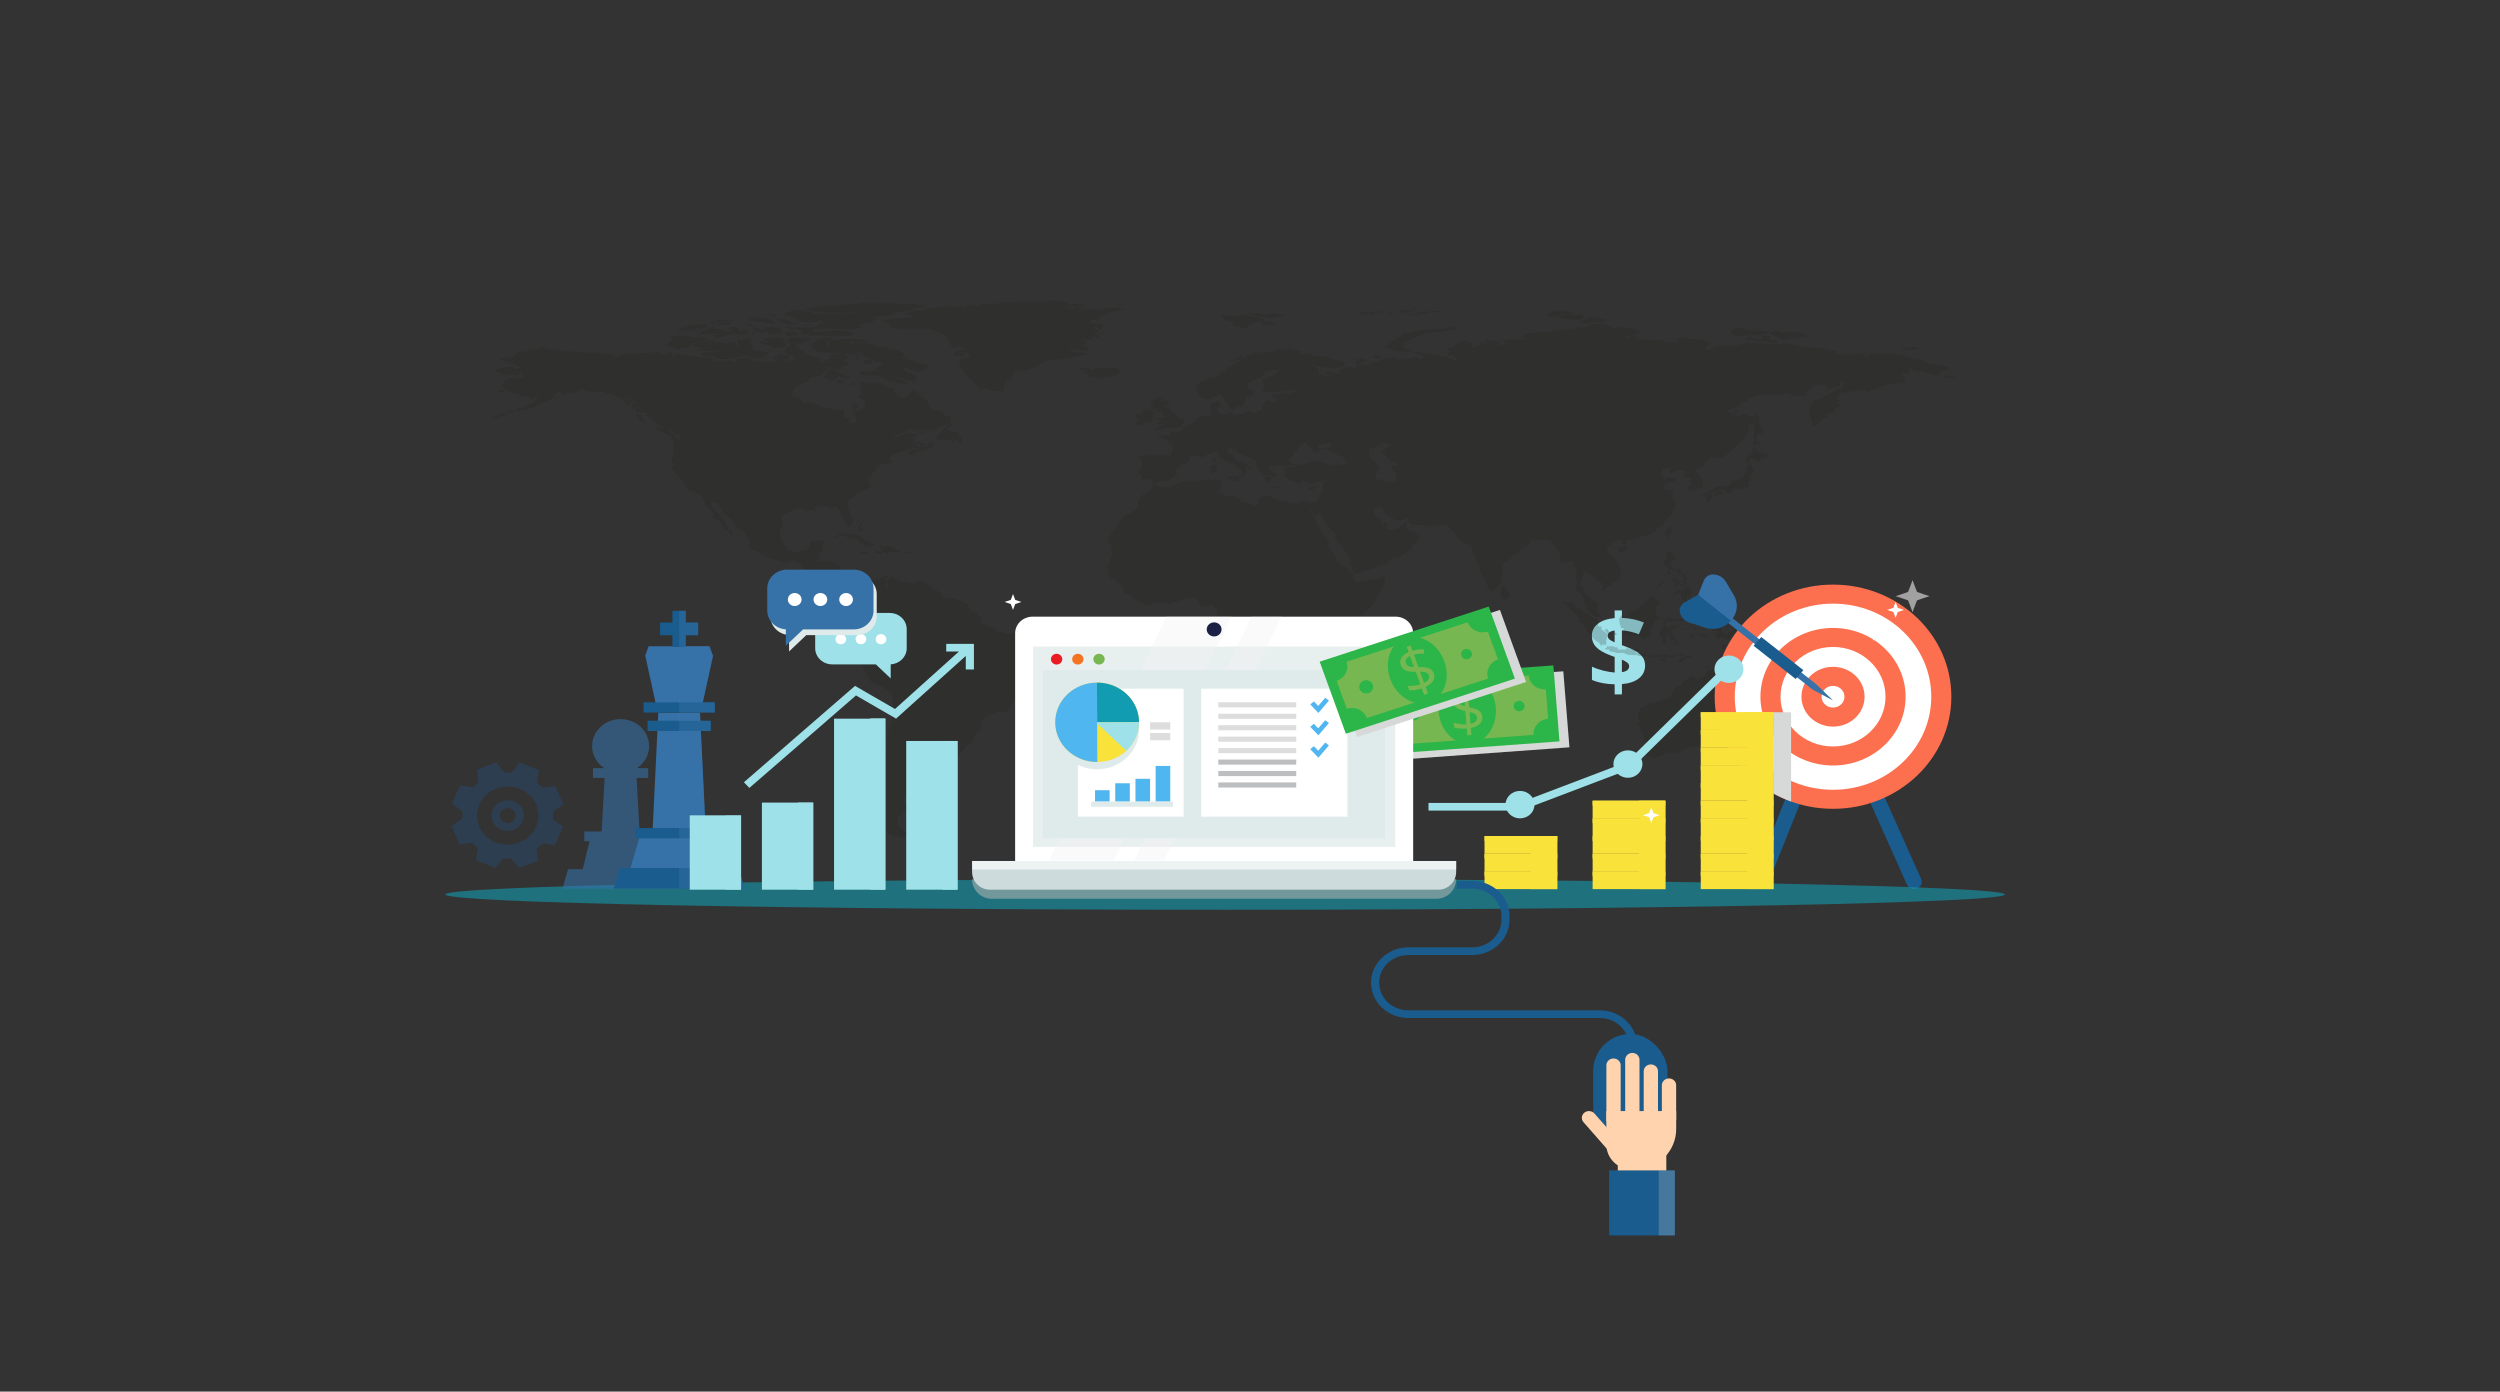 <?xml version="1.0" encoding="UTF-8"?>
<svg xmlns="http://www.w3.org/2000/svg" version="1.1" viewBox="0 0 710.48 395.48">
  <rect x="0" y="0" width="710.48" height="395.48" fill="#333333" stroke="none"/>
  <defs>
    <style>
      .cls-1 {
        fill: #f37422;
      }

      .cls-2 {
        fill: #3672a8;
      }

      .cls-3 {
        fill: #ea1d24;
      }

      .cls-4 {
        opacity: .54;
      }

      .cls-5, .cls-6 {
        fill: #77b751;
      }

      .cls-7 {
        fill: #2c3e50;
      }

      .cls-8, .cls-9 {
        fill: #fff;
      }

      .cls-8, .cls-10 {
        opacity: .63;
      }

      .cls-11, .cls-12 {
        fill: #129cb2;
      }

      .cls-13 {
        fill: #2cb549;
      }

      .cls-12 {
        opacity: .59;
      }

      .cls-12, .cls-10, .cls-14, .cls-15, .cls-16, .cls-17, .cls-18, .cls-19 {
        mix-blend-mode: multiply;
      }

      .cls-10 {
        fill: #a3aeaf;
      }

      .cls-20 {
        fill: #f1f2f2;
      }

      .cls-14 {
        opacity: .4;
      }

      .cls-21 {
        fill: #bcbec0;
      }

      .cls-22 {
        isolation: isolate;
      }

      .cls-15, .cls-23 {
        fill: #dfeaea;
      }

      .cls-24 {
        fill: #cedbdd;
      }

      .cls-25 {
        fill: #e8efef;
      }

      .cls-6, .cls-26, .cls-27 {
        mix-blend-mode: screen;
      }

      .cls-28 {
        opacity: .2;
      }

      .cls-29 {
        fill: #ddd;
      }

      .cls-30, .cls-19 {
        fill: #f9e23a;
      }

      .cls-31 {
        fill: #ffd3ae;
      }

      .cls-32 {
        fill: #9ee1e8;
      }

      .cls-27 {
        opacity: .39;
      }

      .cls-33 {
        fill: #1a5c8e;
      }

      .cls-34 {
        fill: #1d1d1b;
      }

      .cls-35 {
        opacity: .58;
      }

      .cls-36 {
        fill: #50b6ef;
      }

      .cls-17 {
        fill: #d7d9d8;
      }

      .cls-37 {
        fill: #1a2144;
      }

      .cls-18 {
        fill: #b5bec6;
        opacity: .29;
      }

      .cls-38 {
        fill: #fc704f;
      }
    </style>
  </defs>
  <!-- Generator: Adobe Illustrator 28.7.2, SVG Export Plug-In . SVG Version: 1.2.0 Build 154)  -->
  <g class="cls-22">
    <g id="Layer_1">
      <g>
        <polygon class="cls-17" points="393.61 194.45 395.36 216.05 446.02 212.38 444.28 190.78 393.61 194.45"/>
        <g>
          <polygon class="cls-13" points="443.19 210.7 392.53 214.37 390.78 192.77 441.45 189.1 443.19 210.7"/>
          <path class="cls-6" d="M434.47,191.98l-36.33,2.63c.19,2.35-1.67,4.4-4.14,4.58l.33,4.11v.14s.34,4.11.34,4.11c2.48-.18,4.64,1.58,4.83,3.93l36.33-2.63c-.19-2.35,1.67-4.4,4.14-4.58l-.33-4.11v-.14s-.34-4.11-.34-4.11c-2.48.18-4.64-1.58-4.83-3.93Z"/>
          <path class="cls-13" d="M425.09,201.15c.43,5.33-2.85,9.91-7.33,10.23-4.48.32-8.45-3.73-8.89-9.06-.43-5.33,2.85-9.91,7.33-10.23,4.48-.32,8.45,3.73,8.89,9.06Z"/>
          <path class="cls-13" d="M403.65,202.7c.08,1.04-.73,1.94-1.83,2.02-1.09.08-2.05-.7-2.13-1.73-.08-1.04.73-1.94,1.83-2.02,1.09-.08,2.05.7,2.13,1.73Z"/>
          <path class="cls-13" d="M433.27,200.55c.07.81-.57,1.51-1.43,1.57-.85.06-1.6-.54-1.66-1.35-.07-.81.57-1.51,1.43-1.57.85-.06,1.6.54,1.66,1.35Z"/>
          <g class="cls-26">
            <path class="cls-5" d="M421.28,203.74c.06.78-.19,1.44-.77,2-.58.55-1.41.93-2.51,1.15l.16,1.99-1.17.08-.15-1.92c-.68.05-1.34.05-1.98,0-.64-.05-1.17-.16-1.59-.3l-.11-1.34c.52.18,1.11.31,1.78.39.67.09,1.27.11,1.81.07l-.31-3.78c-1.27-.28-2.17-.65-2.71-1.11-.54-.46-.84-1.07-.9-1.85-.06-.75.2-1.39.77-1.91.57-.53,1.36-.88,2.36-1.05l-.13-1.56,1.17-.08.12,1.55c1.11-.05,2.2.08,3.27.4l-.38,1.16c-.93-.27-1.86-.41-2.8-.4l.3,3.73c.97.22,1.71.45,2.2.68.49.24.87.52,1.12.86.25.34.4.76.44,1.26ZM414.35,198.99c.04.44.2.78.49,1.02.29.24.79.46,1.48.64l-.27-3.33c-.59.14-1.03.35-1.32.64-.29.29-.41.63-.38,1.03ZM419.74,203.97c-.03-.41-.2-.74-.48-.97-.29-.24-.83-.45-1.63-.65l.27,3.34c1.3-.27,1.91-.84,1.84-1.72Z"/>
          </g>
        </g>
      </g>
      <g class="cls-26">
        <polygon class="cls-7" points="143.54 219.84 136.05 222.73 135.51 218.76 141 216.64 143.54 219.84"/>
        <polygon class="cls-7" points="134.91 223.77 131.77 230.82 128.42 228.38 130.72 223.21 134.91 223.77"/>
        <polygon class="cls-7" points="131.74 232.33 134.78 239.42 130.59 239.93 128.36 234.73 131.74 232.33"/>
        <polygon class="cls-7" points="135.89 240.5 143.33 243.48 140.75 246.65 135.29 244.47 135.89 240.5"/>
        <polygon class="cls-7" points="144.92 243.5 152.4 240.62 152.94 244.59 147.46 246.71 144.92 243.5"/>
        <polygon class="cls-7" points="153.55 239.58 156.68 232.53 160.03 234.97 157.73 240.14 153.55 239.58"/>
        <polygon class="cls-7" points="156.71 231.02 153.67 223.93 157.86 223.42 160.09 228.62 156.71 231.02"/>
        <polygon class="cls-7" points="152.57 222.85 145.13 219.87 147.71 216.7 153.16 218.88 152.57 222.85"/>
        <path class="cls-7" d="M149.17,243.11c-6.6,2.54-14.15-.47-16.83-6.72-2.68-6.25.5-13.4,7.1-15.94,6.6-2.54,14.15.47,16.83,6.72,2.68,6.25-.5,13.4-7.1,15.94ZM141.01,224.12c-4.46,1.72-6.61,6.55-4.8,10.77,1.81,4.22,6.91,6.26,11.37,4.54,4.46-1.72,6.61-6.55,4.8-10.77-1.81-4.22-6.91-6.26-11.37-4.54Z"/>
        <path class="cls-7" d="M146.04,235.83c-2.35.91-5.05-.17-6.01-2.4-.96-2.23.18-4.78,2.53-5.69,2.35-.91,5.05.17,6.01,2.4.96,2.23-.18,4.78-2.53,5.69ZM143.45,229.81c-1.15.44-1.7,1.69-1.23,2.77.47,1.09,1.78,1.61,2.93,1.17,1.15-.44,1.7-1.69,1.23-2.77-.47-1.09-1.78-1.61-2.93-1.17Z"/>
      </g>
      <path class="cls-32" d="M467.52,189.12c0,1.51-.58,2.73-1.73,3.65-1.16.92-2.77,1.47-4.85,1.65v2.93h-2.07v-2.87c-2.45-.05-4.6-.46-6.45-1.23v-3.77c.87.41,1.93.77,3.16,1.09,1.23.31,2.33.5,3.29.56v-4.43l-1.01-.37c-1.99-.74-3.4-1.55-4.23-2.42-.83-.87-1.24-1.95-1.24-3.23,0-1.38.57-2.52,1.71-3.41,1.14-.89,2.73-1.43,4.77-1.62v-2.18h2.07v2.13c2.3.1,4.38.53,6.24,1.31l-1.42,3.34c-1.57-.61-3.18-.98-4.82-1.11v4.21c1.96.71,3.35,1.33,4.18,1.86.83.52,1.44,1.1,1.82,1.73.39.63.58,1.36.58,2.2ZM456.92,180.67c0,.42.15.76.46,1.04.31.27.8.55,1.48.84v-3.36c-1.3.18-1.94.68-1.94,1.49ZM462.98,189.34c0-.4-.17-.74-.51-1.01-.34-.28-.85-.56-1.54-.86v3.56c1.37-.22,2.05-.78,2.05-1.68Z"/>
      <g class="cls-28">
        <g>
          <polygon class="cls-34" points="391.14 190.55 390.78 191.72 390.17 191.72 389.73 192.13 389.6 192.98 388.32 193.76 386.57 194.54 385.68 195.39 385.39 196.77 385.7 198.09 385.7 199.35 384.73 200.95 384.73 201.92 384.98 202.75 384.98 203.77 385.7 204.45 386.16 204.89 386.42 204.69 387.55 204.5 388.73 204.11 389.4 202.7 390.37 200.47 391.09 197.65 391.65 195.8 392.19 195.29 391.91 193.81 392.19 194.39 392.87 193.75 392.42 191.77 391.14 190.55"/>
          <path class="cls-34" d="M327.28,114.58l.3.13v.26h-.3v.26l-.12.22.61.02.3-.15.17-.16s0,.26-.07.26-.25.17-.25.17l-.31.17h-.29l-.16.26v.23l.45-.05.05-.31.17-.11.13.05-.04.21-.05.26-.12.27.32-.05.2-.27.04.28.25-.12.08-.08.04-.24.14-.05.29.19-.15.23-.42.29-.13.28.42.19.34.02h.33l.1-.13.58.04.15.14.08.29.25.35.32.23-.18.31-.1.21-.38-.02h-.6l-.31-.1-.25.09.03.19.21.09-.03.18-.02.02-.29.03.03.16.57-.04.18.17-.08.31-.36.27-.46.05-.51.23.11.1.19.18h.4v-.14h.2l.14.14.42.04.17.16.56.22h-.21l-.64.08-.48.11v.18l-.37.35-.6.27-.38.18v.22h.52l.25-.24.35-.21.63.08.59.03.32-.41h.98l.62.08.33-.17.7.17.22-.21h1.06l.69-.15.71-.24.23-.22-.69-.15.38-.16.73-.4.14-.57-.36-.34-.87-.26h-.58l.27-.27-.19-.18-.53-.54-.23-.22-.36-.34-.5-.15-.25-.24-.25-.24-.27-.51-.37-.43-.48-.08-.76.08-.16-.15.37-.15.2-.21.3-.28.26-.41.32-.3.12-.41-.58-.16h-1.1l-.69.16-.15-.14v-.22l.36-.09.45-.25.36-.34-.58-.09h-1.75l-.35.56-.21.2-.38.07-.11.23-.12.21h-.06c-.06,0-.2-.14-.2-.14h-.29l-.36.25.33.15.29.15Z"/>
          <polygon class="cls-34" points="322.8 120.54 323.06 120.6 323.13 120.78 323.83 120.78 324.09 120.72 324.68 120.6 325.08 120.42 325.62 120.22 325.93 120.05 326.95 119.97 327.27 119.83 327.5 119.45 327.58 119.03 327.48 118.37 327.3 118.08 327.67 117.97 328.04 117.75 328.26 117.54 328.02 117.17 327.61 116.91 327.54 116.61 327.12 116.61 326.43 116.71 326.25 116.53 326.05 116.49 325.54 116.6 325.01 116.71 324.79 116.92 324.64 117.05 324.41 117.15 324.41 117.25 324.8 117.25 324.89 117.33 324.6 117.53 324.32 117.69 323.76 117.74 323.76 117.58 323.02 117.65 322.77 117.74 322.83 117.97 322.88 118.09 323.15 118.09 323.15 118.2 323.06 118.28 322.89 118.49 322.82 118.71 323.08 118.77 323.26 118.77 323.47 118.87 323.68 118.92 323.58 119.09 323.37 119.33 323.13 119.5 322.98 119.67 323.07 119.79 322.82 119.9 322.54 119.9 322.54 120.08 322.74 120.08 322.54 120.17 322.54 120.35 322.73 120.35 322.8 120.54"/>
          <polygon class="cls-34" points="345.38 129.96 345.2 130.23 344.88 130.37 344.49 130.54 344.49 130.89 344.49 131.27 344.77 131.53 345.05 131.8 345.38 131.25 345.65 130.88 345.45 130.3 345.45 129.96 345.38 129.96"/>
          <polygon class="cls-34" points="344.07 132.34 343.9 132.51 344.24 132.82 344.2 133.2 344.3 133.53 344.2 133.76 344.2 134.15 344.22 134.48 344.63 134.48 344.88 134.48 345.19 134.18 345.38 134.18 345.65 134.11 345.74 133.76 345.74 132.93 345.97 132.62 345.59 132.25 345.45 132.02 345.07 132.02 344.88 132.02 344.49 132.34 344.07 132.34"/>
          <polygon class="cls-34" points="352.17 135.68 352.31 135.55 352.44 135.42 352.49 135.19 352.42 135.17 351.71 135.37 351.03 135.46 350.42 135.46 349.94 135.31 349.63 135.31 349.53 135.4 349.26 135.46 348.9 135.55 348.9 135.79 349.3 135.79 349.57 136.02 349.86 136.22 350.34 136.22 350.8 136.43 351.14 136.74 351.46 136.84 351.94 136.84 352.21 136.59 352.03 136.22 351.89 136.09 352.09 135.9 352.17 135.68"/>
          <polygon class="cls-34" points="374.46 137.99 374.56 137.79 373.57 138.3 372.94 138.4 372.78 138.24 372.52 138.4 372.43 138.48 371.83 138.58 371.76 138.95 371.93 139.1 372.43 139.16 372.8 139.24 373.16 138.99 373.64 138.89 373.98 138.89 373.76 138.67 373.76 138.51 374.46 137.99"/>
          <path class="cls-34" d="M361.13,135.97l.07.25h.28v-.21l-.22-.16-.14-.24-.11-.1h-.44l-.09-.09-.32-.07-.22-.17h-.25l-.16.19h-.34l-.18.26.2.19.29.27s.03.18,0,.21c-.03.03-.02.32-.02.32l.29.27.23-.22.13.07.19.18v.24l.09.18.19-.18-.06-.32h.16l.22.07v.15l.18.17-.05-.36.1-.26-.29-.35.07-.29h.22Z"/>
          <polygon class="cls-34" points="362.05 138.54 362.36 138.54 362.64 138.54 362.96 138.54 363.16 138.64 363.16 138.79 363.23 138.93 363.62 138.93 363.8 138.76 364.21 138.74 364.49 138.74 364.79 138.69 364.79 138.59 364.46 138.59 364.21 138.54 363.85 138.47 363.55 138.4 363.46 138.32 363.37 138.24 363.04 138.27 362.84 138.37 362.48 138.37 362.4 138.16 361.64 138.16 361.64 138.41 361.75 138.49 361.64 138.64 362.05 138.54"/>
          <polygon class="cls-34" points="497.48 129.32 496.4 129.76 496.04 131.02 496.42 131.39 497.22 131.39 497.22 130.49 498.4 130.54 499.84 131.39 500.45 130.25 501.84 130.25 502.58 129.54 502.14 129.54 502.14 128.5 501.27 128.84 500.19 128.55 499.31 127.96 498.4 127.14 497.89 127.57 498.14 128.21 497.89 128.94 497.48 129.32"/>
          <path class="cls-34" d="M491.47,137.56v.41l-.64.24-.26-.24-.87.24h-1.44l-.9.24-.71.67-.99.18-.13.49-.59.36-.95.27v.68l.41.34.26-.56s.38.19.38.29v.44l-.33.12.26.61.03.44.22-.21h.27l.03.21v.24l.23-.22.44-.29-.18-.36.55-.52.3-.55-.38-.58v-.36l-.38.12-.46-.24.23-.22.56.12h.62l.28-.46v.17l.85-.05.36-.32h.97l.44-.32.22.21-.17.38.41-.39.09-.09s.31,0,.15.15c-.15.15-.24.4-.24.4l.18.44.62.27.36-.34.35-.33.65-.06v-.36l-.44-.12v-.41l.64.27.82.24.67-.29.31-.29.28.63.45-.43v-.23l.4-.07.21-.19.26-.24-.1.41.23.22.37-.35.14-.23.26-.24-.26-.34v-.51l.49-.46v-.61l-.26-.56.36-.34h.36l.15-.39.31-.29.26-.62-.21-.5-.38-.97.23-.9-.36.68-.74.17-.21-.19-.35.33-.29.6v.92l-.31.66-.59.85-.56.53-1.21.46-.49.46-.36-.19.38-.64-.64.16v.44l-.56.53-.33.41Z"/>
          <polygon class="cls-34" points="488.27 140.77 488.49 140.56 488.68 140.38 489.06 140.36 489.45 140.72 489.45 140.33 490.06 140.09 489.69 139.74 489.37 139.43 488.72 139.7 488.49 139.91 487.78 139.89 487.5 140.26 487.37 140.72 487.58 141.11 487.78 141.23 488.27 140.77"/>
          <polygon class="cls-34" points="497.07 131.91 497.27 132.01 497.71 132.01 497.8 131.78 497.18 131.64 497.07 131.91"/>
          <polygon class="cls-34" points="475.06 150.9 475.06 149.93 475.06 149.44 474.7 149.44 473.88 150.32 473.26 151.39 473.26 152.46 473.6 152.14 473.98 153.14 475.06 150.9"/>
          <polygon class="cls-34" points="472.96 160.23 473.26 160.96 473.98 160.96 473.98 161.45 474.7 162.13 475.19 161.66 475.78 162.22 476.01 162 477.32 163.24 477.32 163.03 477.69 163.42 477.8 163.07 477.8 162.62 477.6 162.43 477.32 162.43 477.32 162.32 477.8 161.86 476.96 161.59 476.44 161.88 476.01 161.45 475.06 161.35 475.06 160.81 474.55 160.04 475.28 159.4 476.19 158.92 475.28 157.75 475.52 156.83 475.06 157.27 473.98 156.83 473.62 157.56 473.62 158.97 473.62 159.5 472.75 159.11 472.96 160.23"/>
          <polygon class="cls-34" points="473.47 162.22 473.83 162.9 474.16 163.53 474.71 163.01 474.44 162.22 473.47 162.22"/>
          <polygon class="cls-34" points="473.26 163.83 473.47 163.63 473.01 163.53 472.75 164.12 473.26 163.83"/>
          <polygon class="cls-34" points="472.24 165.14 472.24 165.33 471.88 165.67 471.47 166.26 469.83 167.81 471.73 166.57 472.75 165.53 472.5 164.46 472.24 165.14"/>
          <polygon class="cls-34" points="475.43 164.35 475.37 164.88 475.37 165.52 475.69 165.31 475.87 165.49 476.03 165.64 476.09 165.22 476.27 165.05 476.59 164.75 476.71 164.46 476.41 164.35 475.89 164.46 475.67 164.25 475.19 164.12 475.43 164.35"/>
          <path class="cls-34" d="M476.41,165.54l-.19.46-.36.13-.09.36.44.26.25.24.26.24v-.85l.08-.35s.23-.3.23-.39.12-.44.12-.44l-.23-.22-.4.16-.1.4Z"/>
          <polygon class="cls-34" points="477.32 165.47 476.93 166.1 476.93 166.74 477.23 166.04 477.46 165.73 477.62 165.57 477.69 164.71 477.32 165.47"/>
          <polygon class="cls-34" points="475.46 162.16 475.19 162.22 475.19 162.62 475.52 162.62 475.6 162.37 475.46 162.16"/>
          <polygon class="cls-34" points="475.28 163.53 475.39 163.78 475.6 163.58 475.6 163.24 475.39 163.24 475.28 163.53"/>
          <polygon class="cls-34" points="476.12 163.6 476.18 163.45 475.97 163.3 475.7 163.24 475.77 163.3 475.84 163.53 476.12 163.6"/>
          <path class="cls-34" d="M479.23,163.67l-.2-.36-.32-.12-.27.12-.38-.06v.46l.59.32v.33l-.13.27-.4-.38-.2.38.24.6s.26.03.32.09c.06.05.17.96.17.96h.44l.06-.45-.33-.69-.05-.36.32.07.36.16.06-.27-.13-.46-.14-.58Z"/>
          <polygon class="cls-34" points="477.31 163.51 477.14 163.35 476.71 163.18 476.71 163.83 477.14 163.6 477.31 163.94 477.69 164.12 477.57 163.83 477.31 163.51"/>
          <polygon class="cls-34" points="478.07 162.16 478.14 161.87 477.8 161.57 477.8 161.86 477.8 162.03 478.07 162.16"/>
          <path class="cls-34" d="M479.5,165.51v.63l-.29.27v.18l.13.38-.13.13-.31.13h-.33v.16l-.25.17-.27.26.1.25h-.64l.19-.25-.49-.28-.35.18-.31.1-.1.27h-.28l-.47.27-.1.44-.41.67.58-.13v-.49l.41-.26.28.53v-.25l.26-.25.22.21v-.16l.38-.15.38.2.2.31-.2.77.12.58.9.31.32.15.59-.56-.27-.53.16-.7.22.21.33.82.27-.27s.02-.46.02-.55.25-.47.25-.47l-.1-.26v-.64l-.25-.22-.15-.15.15-.15-.13-.27s-.08-.28-.15-.28-.1-.09-.1-.09l.25-.49v-.12h-.19l-.25.41-.17-.16.17-.25-.17-.63Z"/>
          <polygon class="cls-34" points="478.14 166.58 478.28 166.26 478.41 166.13 477.97 165.91 477.69 166.04 477.5 166.4 477.69 166.58 478.14 166.58"/>
          <path class="cls-34" d="M460.14,176.15l.15.77v.31l.31.8.1.47h.65l.13.4-.12.11.33.56v.69l.33.31.38-.22h.54l.33.09.27.13-.19.18.4.15.12-.31h.19l.23.22.31-.13.33-.22.5.22.4.22h.65l.16.16-.12.37.44.18.58-.26.63-.42.19.38.46-.16v-.31l-.17-.36.17-.38.23-.22v-.09s.11-.3.02-.38c-.09-.08-.1-.24-.1-.35v-.11l.14-.14-.07-.19.65-.51.56-.15v-.62l-.18-.17.18-.57.27-.4.69-.13.5-.16-.48-.49-.42-.29-.15-.31.13-.47-.35-.16v-.51l-.2-.19.2-.19.17-.27v-.31l-.1-.38.69-.18.05-.31-.36-.11h.48l.73-.31v-.27h-.52l-.49-.46-.49-.3-.35-.33-.1-.29-.29-.55-.19-.29-.24.23.24.25-.24.15-.18-.17-.43.57-.39.37-.2.39-.56.24-.31.31.4.25-.58.15-.46.13-.79.18v.42l-.68.65-.45.45-1.12.38-.83-.18v.91l-.56.53-.83-.09-.63-.2-.52.69-.23.64Z"/>
          <polygon class="cls-34" points="456.48 182 456.73 181.02 456.95 180.82 456.95 180.47 456.39 179.85 455.93 179.41 455.12 178.94 455.12 178.1 454.16 177.96 454.16 177.35 454.16 176.17 453.62 175.66 452.58 175.51 451.96 174.93 450.96 174.35 450 174.02 449.54 173.58 448.75 172.84 447.73 172.27 447.08 171.65 447.08 171.25 446.15 171.25 445.35 171.25 444.54 170.84 444.35 170.84 444.35 171.36 445.5 172.34 446.06 172.87 446.58 173.36 447.04 173.8 447.04 174.24 447.81 174.68 448.33 175.17 448.69 175.51 448.69 176.39 448.92 177.04 449.58 177.04 450.19 177.63 450.19 178.17 450.62 178.58 450.89 179.34 451.31 179.74 452.04 180.69 452.48 181.11 453.02 181.62 453.62 182.18 454.46 182.66 455.2 183.86 455.2 183.09 455.85 183.31 456.06 183.11 456.48 183.51 456.48 182"/>
          <path class="cls-34" d="M465.39,186.23l.19.18h.63l.44.13v-.38l.13.02.38.21.35.07.07-.07.42-.24v-.1l-.35-.15h-.88l-.13.13v-.47l-.52-.16-.9.13-.38-.09.1-.34.56-.08.63-.07h.31l-.77-.47s-.98.09-1.06.09-.38.02-.38.02l-.71-.07-.22-.21h-.28l-.35.1v-.31h-.44l.02.42-.29.09h-.48l-.6-.04h-.5l-.15.07-.31-.07-.25-.04.1-.35-.25-.24-.48.02-.56-.31h-.73l-.42.09-.38-.09h-.19l-.12.31-.26.25h-.28l.12.3.63.09h.52v.31s.26.25.32.3c.06.05.59,0,.59,0l.52.12.75.31.6-.11,1,.02.54.09.69.36.73.13h.73l.9.11.23-.22.42.22Z"/>
          <polygon class="cls-34" points="459.42 180.3 459.42 179.96 459.16 179.8 458.79 179.8 458.7 180.05 458.52 180.05 458.52 180.29 458.79 180.29 459.2 180.51 459.42 180.3"/>
          <path class="cls-34" d="M457.81,179.8s-.34-.08-.42-.16c-.09-.08-.29-.27-.29-.27l-.12-.37-.22-.21h-.46l-.19.29-.27.13.44.13.33.36.04.36h.23l.44.36h.6v-.26l-.25-.05.15-.15v-.16Z"/>
          <polygon class="cls-34" points="461.52 156.71 461.85 156.4 462.11 156.15 462.31 155.71 462.76 155.38 462.5 155.13 462.06 155.01 461.37 155.21 460.97 155.19 460.5 155.45 460.16 155.67 459.98 155.84 459.98 156.45 460.08 156.96 460.56 156.96 461.1 157.11 461.52 156.71"/>
          <polygon class="cls-34" points="477.89 188.18 478.43 187.83 478.84 187.58 478.84 187.25 479.41 187.19 479.6 187.02 480.32 186.85 480.91 186.65 481.25 186.33 481.06 186.15 480.47 186.43 479.97 186.32 479.28 186.45 478.97 186.54 478.97 186.85 478.57 186.85 478.09 187.1 477.62 187.21 477.28 187.63 477.11 188.03 476.82 188.31 477.32 188.31 477.89 188.18"/>
          <polygon class="cls-34" points="472.74 187.8 473.01 188.05 473.74 188.2 473.74 187.91 473.2 187.4 472.83 187.23 471.93 187.4 471.93 187.71 472.26 187.71 472.74 187.8"/>
          <polygon class="cls-34" points="474.62 186.74 475.18 186.87 475.39 186.67 475.86 186.67 475.97 186.37 476.18 186.37 476.74 186.37 477.11 186.25 477.74 186.25 478.09 186.37 478.74 186.15 478.87 185.99 478.57 185.9 478.18 185.9 477.78 186.01 477.51 186.01 477.37 186.01 477.2 186.01 476.91 186.14 476.7 186.14 476.26 185.9 475.99 186.15 475.87 186.37 475.55 186.37 475.22 186.37 474.64 186.37 474.32 186.28 474.01 185.99 473.33 185.99 472.58 186.37 472.83 186.78 473.45 186.74 474.01 186.74 474.62 186.74"/>
          <polygon class="cls-34" points="471.06 186.67 471.35 186.67 472 186.54 471.93 186.38 472.07 186.15 471.83 186.15 471.41 186.15 470.85 186.05 470.64 185.9 470.12 185.9 470.28 186.05 470.93 186.41 471.06 186.67"/>
          <polygon class="cls-34" points="470.12 186.15 469.83 186.28 469.61 186.38 469.31 186.67 469.31 186.98 469.8 186.87 470.33 186.87 470.85 186.67 470.66 186.54 470.35 186.38 470.12 186.15"/>
          <polygon class="cls-34" points="468.58 186.15 468.5 186.38 468.2 186.67 468.47 186.67 468.93 186.76 469.16 186.54 469.16 186.28 468.8 186.15 468.58 186.15"/>
          <path class="cls-34" d="M472.75,177.48l-.17.49-.3.29-.14.76-.19.58-.37.35.12.74v.34l.59-.22.29.28v.98l-.28.26v.64s.28.24.28.24l.42-.17h.36l.23-.22-.31-.36.18-.17-.03-1.22v-.56l-.18-.17.46-.44.26.24.18.17v.27l.19.18.45.6v.8l.37.1.27-.25s-.2-.19,0-.19h.8v-.29l-.51-.34-.23-.29v-.32s-.31-.29-.31-.39-.21-.7-.21-.7l-.28-.41h.47l.39-.37.68-.4.46-.19h.44v-.32l-.51-.12-.41.12-.87.12h-.41l-.38.36-.24.23-.37-.11-.15-.34-.08-.07-.36-.12-.28-.27.15-.56.54-.51.22-.21.53.33h.51l.72-.17h.51l.58.19h.83l.4-.38.35-.23.36-.44.28-.49-.28-.19-.46.56-.56.39-.91.1h-1.35l-1.1-.49h-.44v.49l-.56.15v-.17l-.33.56-.28.27v.68Z"/>
          <path class="cls-34" d="M501.37,181.42l-1.54-.53-1.95-.97-1.85-.44-1.54-.73h-1.28l-1.08.63-.92.24-.54,1-.49-.46-.15-.15-.41-.68s-.46-.92-.46-1.12-.26-.24-.26-.24l-1.28-.22h-.85l-.71.67-.4-.38h-.69l.54.51.87.19.67.63h1.15v.27l-.33.32h-.87l-.15.15.77.24v.53l.51.88.36-.34.62-.58.41.39,1.08.44,1.13.39,1.44.68,1.18.97v.87l.31.69h-.81l-.67.64-.26.48h1.44l.56-.24h1.04l.76.72.63.78.45-.42.72-.36,1.64-.2.64-.61.54-.51,1.51.13.5.47v.72l1.44,1.01,1.08.43h1.38l1.13.35v-.68l-1.29-.58-.56-.53-.92-.72-.95-.74v-.56l-.49-.46h.62l.41-.39-.62-.58-1.74-.53.46-.44-1.9-1.02Z"/>
          <path class="cls-34" d="M511.27,207.11v-1.75l.15-.78v-.51l-.23.46-.3.28-.47-.74-.52-.29-.56-.53-.49-.46-.26-.26-.31-1.11h-.21l-.56-.2h-.42l-.25-.67-.46-.69s-.33-.13-.23-.22c.1-.09.1-.36.1-.36l-.49-.46-.8-.26-.34-.32h-.55l-.26-.25h-.31l-.2-.19.08-.64-.3-.28v-.45l-.14-.71-.28-.26-.41-.39.12-.46-.15-.69v-.53l-.8-.76-.76.3-.4-.69-.19-1.26-.4-.77-.65-1.38-.42.8-.64,1.09.16.16v.21l-.24,1.02.15.93-.25,1.42-.75,1.42-1.35.27-.73-.69-1.37-.36-.92-.87-1.65-.75.5-1.24.21-.38-.15-.44.58-.33.33-.6-.94-.42-.87.15h-1.29l-1.31-.56-.83-.42-.46.13.69.46-1.19.42-.48-.04-.71.67-.48.46.12.47-.63.49-1.04.73h-.75l-.79-.61-.47-.44-.64.61-.33-.31-.38.76-.73-.15.08.55-.64.35-.34.32v.56l-.16.36-.85-.29-.1.62-.62-.42-.77,1v.84l-.68.65-1.14,1.18-1.62.44-1.42.38-.81.44-1-.11-2.02,1.29-.5.69-.15-.75-.44.91v1.02l-.4.77.87,1.57v.58l-.78-.74.39.74-.88-.84.85,1.53.48.77.1.64.46.31v.53l.34.32v.99l.86,1.53v1.79l-.38.36-.22.21-.1.56.71.15.43.41,1.7.39.92-.36.62-.31h.58l.64-.62.71-.11h.98l1.44-.04.71.13.73-.33.31-.67.56-.25,1.62-.71h.75l2.14-.11.67-.36,2.23-.2,1.42.58.44-.18.54.29h.56l.73.53-.19.36.33.31h.31l.38.49.33.31.13.58.23.22.4-.38.63-.51.62-.26.4-.18v-.36l.49-.46.11.56-.1.4-.29.46-.06.46v.49l-.65.13.23.22.69-.15.44-1,.35.47-.08.67-.41.39.7.08,1,.35.52.69-.17.26.17.49.4.6.27.26.35-.09.3.28.49.17.37-.11.67.11.85.29.54.18.85-.58.38-.36.44.18-.23.22.34.32.59-.06.73.53.3-.28.63-.36.52-.49.38-.13h1.9l.35-.33h.13v-1.68l.54-.56.48-.46v-.6l.27-.44.33-.09.23-.64.13-.55.73-.42.25-.49.27-.6.27-.97.38-1.35.4-.95-.15-1.44-.42.22Z"/>
          <polygon class="cls-34" points="484.86 189.24 484.65 189.89 485.26 190 485.63 190 486.13 189.75 486.13 189.24 485.77 189.57 485.09 189.33 484.86 189.24"/>
          <polygon class="cls-34" points="492.7 192.13 492.46 191.9 492.17 192.03 491.9 192.41 491.96 192.71 492.4 192.64 492.51 192.54 492.37 192.37 492.51 192.19 492.7 192.13"/>
          <polygon class="cls-34" points="503.32 221.87 501.59 221.29 501.59 222.13 502.32 223.04 502.32 223.84 503.44 224.57 504.48 224.21 504.94 224.21 505.4 223.77 505.4 222.93 505.69 223.2 505.69 221.84 504.75 221.84 503.32 221.87"/>
          <polygon class="cls-34" points="505.13 220.6 505.13 220.96 505.69 221.29 505.89 221.1 505.51 220.6 505.13 220.6"/>
          <polygon class="cls-34" points="500.55 220.94 501.05 220.61 500.71 220.27 500.55 220.94"/>
          <polygon class="cls-34" points="315.62 106.99 316.81 106.7 318.58 105.9 318.58 105.43 317.7 105.03 317.2 104.55 316.12 104.22 315.39 104.59 314.66 104.59 313.31 104.59 312 104.77 312 105.14 311.08 104.59 310.81 105.14 310.08 105.32 309.89 105.06 308.27 104.22 308.27 104.64 307.08 104.64 306.53 105.16 308.21 105.32 308.81 105.61 306.96 106.12 308.5 106.12 309.5 106.63 308.21 107.1 309.89 107.1 311.89 107.58 313.31 107.58 314.7 106.99 315.62 106.99"/>
          <path class="cls-34" d="M347.82,90.62l.56.53h1.1l.32.3h.6v.74s.77.53.97.53,2.15.63,2.15.63l1.33-.78,1.49-.83,1.59-.63.92.87v.35h2.16l1.69-.35-1.9-.55h-1.44l-.31-.8-.87-.1-.38-.36h-1.77l-1.21-.46-1.77-.19h-.56l.62.97-1.54-.97-1.28.73.31-.73-1.49.29-.82-.15-1.03-.15-.31.29.49.46.36.34Z"/>
          <polygon class="cls-34" points="357.14 89.75 359.03 90.11 360.47 90.35 361.95 90.35 364.11 89.87 365.44 89.34 364.11 89.34 362.52 89.15 361.18 89.15 360.36 89.15 359.49 89.52 357.14 89.15 354.85 89.15 355.8 89.52 357.14 89.75"/>
          <polygon class="cls-34" points="390.32 101.04 390.32 101.62 390.83 101.92 391.96 101.92 392.63 101.28 391.35 101.04 390.32 101.04"/>
          <polygon class="cls-34" points="395.27 99.27 396.83 99.75 400.64 99.97 401.03 99.72 399.3 98.95 398.76 98.44 399.09 97.49 401.19 96.35 403.04 95.5 405.76 94.68 410.17 94.14 413.63 93.66 414.27 93.17 413.25 92.73 411.4 92.98 409.61 93.46 407.18 93.62 404.94 93.66 403.04 93.9 400.58 94.68 398.73 94.68 398.73 95.31 396.37 96.38 396.89 96.86 395.81 96.86 394.88 97.4 395.19 97.69 394.06 98.13 393.86 98.76 395.27 99.27"/>
          <polygon class="cls-34" points="416.22 97.15 417.28 96.94 416.86 96.72 415.34 96.72 415.22 97.03 415.34 97.15 416.22 97.15"/>
          <polygon class="cls-34" points="493.86 95.58 495.91 95.38 497.5 94.97 498.71 95.14 500.5 95.14 502.08 94.86 502.96 94.02 501.79 94.21 501.07 94.04 499.37 94.04 498.37 93.75 497.4 93.75 496.91 94.21 496.14 93.83 494.89 93.29 493.22 93.29 491.81 94.07 492.24 94.97 493.86 95.58"/>
          <polygon class="cls-34" points="504.79 95.58 505.73 96.09 506.58 96.64 508.25 96.3 509.51 96.3 511.12 95.99 512.74 95.58 514.28 95.58 511.48 94.55 509.79 94.43 507.91 94.43 506.27 94.43 504.81 93.97 503.32 94.29 502.96 94.92 504.79 95.58"/>
          <path class="cls-34" d="M496.73,96.84h1.56l1.56.19h1.38l1.41.19,1.31.27,1.38-.15s.26-.49.1-.49-1.31-.27-1.31-.27l-1.18.05-.9-.22,1-.27s.08-.51,0-.58c-.08-.07-1.98-.27-1.98-.27h-.15l-.1.56-.31.41-1.33.12-.95-.29-.86-.36-.47-.05-.64.22.32.32-.65.41.79.19Z"/>
          <path class="cls-34" d="M449.34,91.76h1.03s.96.08,1.05,0c.09-.09,1.13-.12,1.13-.12l1.67-.17h1.67l.51-.48-.54-.23-1.18-.19-.51-.24-.59.1-.26-.24h-1.72l-1.03.73-1.23.41v.44Z"/>
          <polygon class="cls-34" points="441.95 89.99 443.85 89.21 445.77 89.38 446.46 89.38 446.23 88.89 447.08 88.89 446.21 88.7 445.13 88.46 444.41 88.24 443.28 88.46 441.74 88.46 441.05 88.82 440 89.26 439.49 89.96 440.72 90.18 441.95 89.99"/>
          <polygon class="cls-34" points="445.05 89.45 443.56 89.6 442.74 90.08 443.28 90.18 443.67 90.57 444.49 90.57 445.31 90.76 446.67 90.76 448 90.99 449.85 90.67 449.45 90.29 449.98 90.18 450.34 89.84 449.44 89.45 447.72 89.45 446.54 89.45 445.05 89.45"/>
          <polygon class="cls-34" points="534.68 222.03 534.31 222.26 534.31 221.61 533.68 221.44 533.1 221.98 532.91 222.49 532.47 222.91 531.91 223.8 530.91 224.17 529.6 224.97 528.91 225.15 527.98 226.03 526.6 227.05 527.02 227.45 527.83 227.45 528.95 228.03 530.45 228.03 531.49 227.01 532.06 225.77 533.15 225.1 534.1 225.1 534.1 224.73 533.8 224.45 534.1 224.16 534.59 223.7 534.96 223.34 535.44 222.7 535.44 222.29 535.69 222.04 535.18 221.56 534.68 222.03"/>
          <polygon class="cls-34" points="539.95 218.13 539.41 218.4 538.69 218.61 537.87 218.18 537.27 217.33 537 216.6 537.03 217.16 537.03 217.69 536.62 217.5 536.62 217.28 536.28 217.28 536.02 217.04 536.41 216.67 535.82 216.41 536 216.04 535.77 215.82 535.35 215.42 534.77 215.31 534.47 215.03 534.29 214.86 533.97 214.71 534.23 215.26 534.46 215.63 535.02 216.16 535.69 217.31 536.38 218.25 536.04 218.58 536.13 219.22 535.63 219.7 535.18 219.88 535.61 220.29 536.38 220.56 536.78 220.94 536.44 221.63 536.2 222.14 536.44 222.36 536.78 222.24 536.78 222.51 537.18 222.33 537.82 221.7 538.41 221.14 538.99 220.6 538.69 220.12 538.99 219.84 539.64 219.76 540.08 219.76 540.23 219.18 540.56 218.61 540.46 218.13 539.95 218.13"/>
          <polygon class="cls-34" points="489.32 184.44 490.05 184.44 490.21 183.22 489.78 182.91 489.32 183.64 489.32 184.44"/>
          <polygon class="cls-34" points="475.6 182.66 475.73 183.2 476.45 183.2 476.71 182.69 476.71 181.82 476.18 182.17 475.6 182.66"/>
          <polygon class="cls-34" points="480.05 180.36 480.05 180.94 480.97 181.31 481.47 180.83 480.76 180.51 480.05 180.36"/>
          <polygon class="cls-34" points="482.86 180.18 482.09 180.18 482.09 180.36 482.66 180.36 483.05 180.83 483.86 180.83 484.65 180.83 485.7 181.31 485.39 180.51 483.9 180.18 482.86 180.18"/>
          <polygon class="cls-34" points="481.91 175.1 481.63 175.38 481.63 176.02 481.9 175.88 482.27 175.51 482.27 174.89 482.33 174.59 482.18 174.65 481.91 175.1"/>
          <polygon class="cls-34" points="482.15 176.02 481.98 176.19 481.9 176.11 481.82 176.38 481.98 176.64 481.92 176.98 481.98 177.43 482.64 178.06 482.87 178.06 482.13 177.36 482.33 176.8 482.41 176.51 482.59 176.33 482.45 176.2 482.69 175.89 483 175.72 483.09 175.45 482.99 175.31 482.74 175.34 482.33 175.71 482.15 176.02"/>
          <polygon class="cls-34" points="482.45 178.78 481.82 178.47 481.47 178.71 481.64 178.95 482.27 178.95 482.45 178.78"/>
          <polygon class="cls-34" points="484.28 179.09 484.4 179.17 484.75 179.26 484.99 179.15 484.99 178.89 484.68 178.89 484.28 179.09"/>
          <polygon class="cls-34" points="485.06 177.59 485.43 177.52 485.77 177.36 486.15 177.42 485.99 177.13 485.37 177.04 484.82 177.13 484.91 177.36 485.31 177.36 485.06 177.59"/>
          <polygon class="cls-34" points="481.28 177.59 481.63 177.59 481.3 177.69 481.4 177.91 481.63 177.86 481.82 177.75 481.82 177.96 482.04 178.06 482.09 177.8 481.96 177.68 481.82 177.48 481.7 177.4 481.22 177.32 481.28 177.59"/>
          <polygon class="cls-34" points="491.3 178.22 491.64 178.36 491.94 178.27 491.37 177.88 491.05 177.75 490.81 177.75 490.92 178.15 491.12 177.95 491.3 178.22"/>
          <polygon class="cls-34" points="483.09 174.49 483.02 174.25 482.79 174.25 482.57 174.46 482.57 174.85 482.79 174.77 483.09 174.49"/>
          <polygon class="cls-34" points="479.74 179.07 479.36 178.89 478.05 178.71 478.05 179.09 479.03 179.07 479.74 179.07"/>
          <polygon class="cls-34" points="477.07 178.71 477.07 178.36 476.41 178.36 476.41 178.63 476.71 178.49 477.07 178.71"/>
          <polygon class="cls-34" points="480.78 171.96 480.78 172.36 480.78 172.71 481.01 172.23 480.89 171.96 480.78 171.96"/>
          <polygon class="cls-34" points="545.26 99.27 544.96 98.89 544.49 98.61 542.24 98.61 540.72 99.13 540.72 99.66 542.24 99.41 545.26 99.27"/>
          <path class="cls-34" d="M308.86,100.6l-.46-.44h-1.44l-1.64-.19-1.9.19s1.28-.63,1.59-.63,0-.29,0-.29l-1.08-.63,1.59.44,2,.49h2.36l-.9-.85-3-1.43,2.26.73.67-.63-1.8-.83h3.8l-1.38-.73h3.03l-.46-.44-1.59-.73h1.54v-.63l-1.18-.87.41-.39,1.49.97.41-.39.36-.83-.97-.49h-.92l-2.1-.43.72-.68h1.8l.51-.49-.36-.58,1.59-.29,1.69-.78,2.31-.44,1.95-.51-2.46-.22h-3.33l-1.03.44h-1.69l-1.13-.24h-1.33l-3.18,1.12,2.05-1.12v-.39l-2.13-.27-.44.41-2.87.49,1.85-.63-2.92-.29,4.16-.15h3.03l-.36-.34-2.41-.29-2.05.39.36-.73h-2.41l1.28-.29-3.95-.29-2.67.34h-7.33l-1.8.24h-4.36l2.1.34h-6.21v.83l-1.85-.49h-2.46l.67.63-.72.1-.87-.27h-1.67l-.59.56v-.34l-1.59-.29-4.82.53h-1.74v.58h-3.08l-3.33,1.12,3.39.19-1.49.92h-2.21l-5.59.58,2.21,1.17v.73l3.95.73h7.8l1.74.63,2.26,1.12,1.28,1.85.36.97.87.83,1.64-.44,1.18.34.41.51h-1.64l-.82.27,3.31.61.49.46-.41,1.12h-2.15l-.41,1.7v.66l1.33,1.29.97,1.46,3.69,3.5,1.59-.19,1.95.78,2.82.19.36-1.12.31-1.56,1.23-.68.82-.78v-.97l1.38-.97h2.62l1.08-.34,2.28-.7,1.26-1.19,1.28-.44,3.9-.49,3.64-.49,2.15-.58,1.59-.34Z"/>
          <polygon class="cls-34" points="273.38 101.27 274.49 100.71 273.19 100.14 271.3 100.14 271.03 100.73 271.99 100.98 273.38 101.27"/>
          <polygon class="cls-34" points="225.35 89.87 226.04 90.52 226.38 90.52 227.31 91.41 230.28 91.61 231.81 91.61 233.61 90.89 233.26 91.43 235.25 91.61 232.58 91.86 232.94 92.44 230.94 92.93 229.97 92.93 230.15 93.1 226.53 93.1 222.43 92.83 224.63 93.51 226.53 93.51 227.81 94.09 227.81 95.02 231.05 95.4 231.97 95.16 232.94 95.4 238.59 95.4 241.41 95.4 242.79 95.02 242.1 94.36 239.61 94 235.92 94 234.17 94.34 231.87 94.34 230.69 93.85 232.43 93.41 234.69 93.41 236.43 93.41 238.23 93.41 241.15 93.68 243.74 93.41 244.92 92.93 243.92 92.59 245 92 246.84 91.78 248.95 90.98 248.49 89.96 250.54 89.96 252.74 89.67 254.8 88.84 258.8 88.16 259.46 87.87 257.36 87.87 260.69 87.53 262.75 87.29 263.52 86.85 263.16 86.85 261.05 86.85 260.54 86.41 257.36 86.41 253.51 86.17 250.54 86.17 250.38 86.03 244.38 86.03 243.66 86.44 242.64 86.44 238.84 86.66 238.64 86.85 236.23 86.85 234.84 86.85 233.61 87.14 232.48 87.14 231.56 87.14 230.58 87.53 230.36 87.55 228.28 87.73 229.35 88.02 230.58 88.26 231.46 88.46 233 88.46 231.92 88.7 233.2 88.7 234.94 88.7 234.61 89.01 237.41 89.01 239.15 88.7 238.33 89.09 240.71 88.84 243.1 88.46 242.23 88.97 237.87 89.28 234.12 89.28 232.74 89.28 232.48 89.04 231.61 89.04 231.61 89.28 230.84 88.99 230.84 88.6 228.99 88.5 227.3 88.16 225.61 88.16 223.71 88.65 223.04 89.28 224.43 89.87 225.35 89.87"/>
          <polygon class="cls-34" points="223.53 92.22 226.48 92.22 227.22 91.98 224.92 91.81 225.07 91.47 222.86 90.72 220.89 90.72 221.76 91.54 223.53 92.22"/>
          <polygon class="cls-34" points="220.71 89.79 219.89 89.4 218.56 89.4 219.35 89.79 220.71 89.79"/>
          <polygon class="cls-34" points="213.27 91.01 213.57 91.29 215.04 91.29 215.39 91.62 216.27 91.47 217.91 91.62 218.56 91.93 220.15 91.93 220.54 91.55 219.48 91.23 219.63 90.98 218.56 90.72 217.61 90.72 217.61 90.55 216.6 90.35 216.07 90.55 215.66 90.28 213.58 90.28 212.66 90.28 212.66 90.59 214.12 90.72 213.27 91.01"/>
          <polygon class="cls-34" points="215.02 92.63 213.09 92.08 211.94 91.93 212.91 92.63 215.02 92.63"/>
          <polygon class="cls-34" points="215.4 94.21 216.02 94.51 218.35 94.38 218.76 95.02 221.71 95.02 222.22 94.72 222.12 94.18 221.81 93.34 221.67 93.21 219.84 92.95 218.27 92.95 217.32 92.95 217.32 93.32 216.79 93.66 215.61 93.36 214.58 92.95 213.81 93.07 213.81 93.34 214.68 93.97 215.4 94.21"/>
          <polygon class="cls-34" points="213.48 94.82 214.36 94.92 215.02 94.75 214.37 94.48 213.71 94.48 213.48 94.82"/>
          <polygon class="cls-34" points="222.94 97.3 223.06 96.98 222.61 96.77 222.43 96.64 222.56 96.52 222.63 96.32 222.22 96.07 221.63 96.13 221.9 95.88 221.08 95.88 220.67 95.96 219.8 96.1 219.66 96.18 219.4 96.18 219.27 96.05 218.71 96.07 218.53 96.18 217.9 96.18 217.23 96.58 217.5 96.84 218.31 96.92 218.64 97.24 217.9 97.41 217.49 97.35 216.95 97.04 216.3 97.01 215.82 97.34 215.89 97.51 216.36 97.62 216.76 97.8 216.91 97.94 217.68 97.94 218.02 98.05 218.4 98.05 218.7 98.33 219.03 98.41 219.39 98.49 219.69 98.78 219.89 98.97 220.73 98.97 221.41 98.84 221.16 98.6 222.57 98.66 222.85 98.53 223.26 98.47 223.36 97.94 223.12 97.86 223.43 97.76 222.94 97.3"/>
          <path class="cls-34" d="M292.34,182.55l-.81-.29-1.89-1.42-1.31-.87-1.19.22h-.77l-.27-.26h-.65l-.81-.36h-1.15l-.52-.49v-.57l-.9-.22-1.23-.33-1.46-.55-.46-.44v-1.09l-1.19-1.53-1.15-.55h-.42l-.65-.62-.12-.98-.65-.55-.88-.47-.88-.4-.58-.18-.88-.62h-1.19l-.69.22h-.73l-1.27-.66-.46-.91-.9-.86h-.4l-.41-.39-.5-.47-.58-.55h-.89l-.59-.56-.23-.22.38-.36-1.56-.09-1.12.22-.44.42h-1.17l-.49-.46h-1.28l-.88.16-.35-.33-.25-.24-.75-.38h-.46l-.44-.42v-.56l-.47.45v.32h-.47l-.38.36-.35.33v.36l.19.84v.58h-.73l-.27-.55.35-.47.35-.33-.08-.55-.33-.31-.17-.31h.54l.46-.44-.42-.4-.73.15-.33.31v.27h-.6l-.35.44h-1.12v.33l-.65-.18h-.27l-.69.66v1.17h-.35l-.54.51-.33.31-.25.24v.36l-.4-.38-.48-.35-.56-.53-.67-.24h-1.54l-.77.73-.65.11-.38-.36-.46-.15v.33l-.27-.26-.38-.36-.4-.38-.69-1.48-.38-.36.28-.7v-1.53l.46-.62v-.69l-.35-.33-.69-.36-.73-.36-.73-.29-.96-.04-1.04.33-.65-.18h-1.23l-.12-.11.48-.46.29-.78v-1.75l.37.35v.49l.4-.91.23-.62-.33-.31v-.46l.49-.46.5-.47-.43-.41h-2.65l-1.04.18-.31.95v.47l-.52.49-.56.53-.21.2h-1.4v.27h-.85l-.5.47h-.42l-.29-.27-.38-.36h-.75l-.38-.36-.36-.79-.07-.15-1.23-1.17.19-.69-.5-.51-.19-.8v-.44l.27-1.79.62-1.24-.54-1.28.58-1.09,1.5-.62,1.15-.58.56-.53.98-.05h.73l1.92.62,1.62-.26.21.2v.31l.79-.18-.48-.46v-.38l.02-.4.35-.33.65.33h1.92l.58-.22.67.64.6.2,1.12-.55.85.8.75.71v1.11l.6,1.06.73,1.06.54.51-.04.4.65-.18.81-1.49-.81-1.93v-.4l-.62-1.42v-1.57l.58-.95,1.54-.8.33-.66.56-.27h.69l.12-.36.36-.34.53-.17.6.09.4-.47.62-.24h.19v-.55l-.42-.66v-.69h-.42l-.1-.27v-.89l-.26-.25.09-.79.19.58.25.24.04.51v.62l.17.04.28-.26v-.34l.32-.31.36-.5-.1-.42-.22-.21.17-.16.2.19h.13l.27-.26.51-.48.2-.43.06-.36-.16-.15.07-.06h.79l1.52-.46-1.17.09h-.65v-.2l.69-.18.58.07.67-.13.62-.13.58-.13.28.26.51-.3.33-.31v-.26l-.48.33-.24-.23-.16-.15-.23-.22-.13-.12.2-.19h.23l-.13-.33.19-.18s.12-.15.17-.2c.06-.05.1-.31.1-.31,0,0,.08-.17.18-.17s.45-.03.45-.03c0,0,.19.07.27,0,.08-.07.35-.27.35-.27l.21-.07.22-.21.18.17.37-.13.63-.22s.46-.22.54-.22.6-.09.6-.09h.17l-.23-.22.17-.16h.35l.6-.11.75-.31.5-.13v.15h1.31l-.54.26h-.21l-.88.2-.79.35-.41.39v.63h.43l.27.26.35-.09.4-.2.81-.51v-.27h.42l.07.06.43-.12.38-.11,1.67-.51.87-.2-.44-.15.29-.09h.44l.71-.29.21-.46-.6-.18.13-.46-.27-.26-.48.18-.4.38-.33.49v.38h-.29v-.26h-.33l-.33.31-.35.02v-.22h-.85l-.4-.16v-.2h-.44l-.32-.3-.36-.28-.13-.6.46-.82-.44.09h-.46l-.38.26-.3-.28h-.49l.25-.25.48.16h.4l.4-.2.5-.2.38-.36-.13-.39-.79-.15-1.12-.05-1.23.24-1.19.26-.98.47-1.14.86-.54.35.5-.66.5-.47.5-.55.75-.36,1.19-.29.43-.41,1.01-.56h3.94l.92.16h2.06l1.48-.93,1.62-.51h.56l1.48-.82-.25-.67.17-.8-1.4-.35-.62-.31-.73-.15,1.13-.24-1.17-.53-.54.24-.31-.46h-1.14l-1.21-1.06-.21-.69-.87-1.26-.87-.49-2.39-2.48-1.14,1.08-.61.88h-.35l-1.12.53-1.02-.29-.1-.27h-1.08l.39-.37-.63-.32v-.8l-.25-.24.5-.51-.23-.16-.56.18v-.22l-1.6-.05-.34-.32.15-.15-2.51-1.05-1.13.33-1.48-.13-1.58-.27h-.83l-.19.36.17.51.28.26-.07.45-.88.36.85.13.48.78-.17.16-.16.15-.2.41-.81.44v.4l.94.31,1.1.66.27,1.02-.48.95-1.42.8-1.62.26.17.73.41.39.09.45.15.33v.4l.35.4-.4.38-.65-.02-.31.29-.19.26-.4-.38-.52-.31.38-.56-.81-.62h-.9v-.58l-.15-.49.27-.47-.23-.67h-2.1l-1.15-.02-.83-.38-1.77-.31-.96-.64h-.54l-.22-.21-1.14-.19-1.21-.4-1.21.13h-.52l-.37-.69-.77-.98h-1.42l-.33-.4v-1.11l1.04-1.35,1.37-.71,1.08-.66h.94l.21-.77,1-.64h.88l1.33-.46,1.1-.87-.24-.23h-2.2l-.69-.48,1.23.24.63.16,1.37.02,1.15-.84-.77-.24v-.16l.65-.02.6-.02.26.25,1.26.5.71.36.6-.13-.33-.31-.2-.19h.59l.22-.21.33-.31.69-.35h.6l.33-.56-1.06-.55v-.44l.62-.22.41-.39-.28-.61-1.42-.27-1.46-.16-1.94.02.27.91-.6.4-.33.67-.35-.33-.56.09-.06.36.37.35-.63.24-1.04-.51-.1-.46h.48l-.21-.67-1.42-.51-.77.29-.25-.24-.21-.38-1.29-.15-.6-.18.19.18-.33.13-.27-.26.79-.35-.65-.62-.88-.16v-.35l-.6-.49-.96-.2.15-.15.37-.35.38-.2-.31-.29,1.73.15,2.56-1.55-4.33-.15-1.88.11v.22l-.4.13v.47l-.15.15v.35l.44.26.33.31-.27.51-.58.26-.11.1-.78.24.26.25-.24.3.27.26-.1.36.13.12.45.25.24.23.18.02.95.08.5.29v.22l-.23.18.12.31h.56l.31-.26-.12.35-.65.31-.56.29-.87-.05-.13.35.21.2-.56.11.23-.73h-.56l-.81-.29h.65l.52-.11.33-.15h.42l.23-.22h-.58l-.46-.44h.77l.13-.33-.87.13-.69-.13-.44-.02-.35-.33-.65-.09-.42.13-.38.36-.2.19-.74.21-.24.23.38.25.98-.09.6.05-.25.24-.33.18-.54-.09s-.31-.11-.31,0,.14.25.14.25l.05.25.19.13s-.45-.06-.52,0c-.07.06-1.08.04-1.08.04h-1.04l-1.08.13-.88-.13-.56-.27-.58-.13-.75.24-.26-.25.05-.39-.6-.02-.54-.31h-1.25l-.83.26-1.15.02-.52.31.25.24.38.13.22.21.17.16h-.98l-1.38-.59-1.54.29-4.36.05,1.44-.49-1.69-.78-1.74.15-2.67-.39-1.74-.29-2.92-.39v.53l-1.54.19.56-.53-.59-.56h-.69l-.76.72-1.09-.21-.72-.68-1.08-.29v.34l-.33.32-.41.39-.56-.53-.32-.19-1.42.26h-.65l-2.54.26-.96-.26-1.58.26-1.31.33-.46.47h-1.38l-.58-.66h-2.42l-2.77-.66-1.15.29-1.46-.29h-1.89l-.65-.18h-3.96l-1.04-.55h-2.23l-2.58-.66-1.19.73h-1.92l-1.92.62h-1.08l-1.27.62-.38.73-2.04.29h-1.35v.4h-.69l1.12.51,1.08.18,1.08.44.29.27,1.63.35.6.56-.42.4h-1.64v-.56l-2.31.18-3.12.84,1.15.4h.92l-.19.18.4.38.46.44h1.9l1.08-.24.58.24h.54l.64-.61h1.01v.41h-.5l.21.2.35.33-.33.31-.85.29-.77-.26v.26h-1.19l-.96-.18-1.19.66-.69,1.06-.31.73,1,.36.37.35-.21.2.25.24h.56l.74.7h1.57l.69.3.37.35-.48.49h.77l1.19-.18,1.04.18.58.55h.69v-.51h1.5l-.37.35-.44.42-.42.66-1.54.77-1.08.66.23.22h-2.12l-.58.55-.35.33h1.08l.52-.49.71.31.73-.22.48-.46.44.24,1.54-.51-.35-.33h.73l.48-.46h.6l.57-.54h.43l.69-.28.35-.33h.35l.62-.18.38-.36.81-.44.17-.16-1.1-.27,1.31-.47,1-.4.38-.36v.62h.31l-.38.36.27.26h.85l.6-.56h1.1l1.04-.16,1-.29-.19-.58h2.12v.36h.77l1.08.29h3.62l.96.4h.88l.33.31.83.2.96.29.42.4.62.18h1.08l.96.04v-.4l1,.44.52.49.56.53v.57l-.27-.32-.56.16v.16l-.3.27.15.36-.15.53h.3l.21-.58.21-.27v.41l.13.34v.51l.64.63.21.24h.33l-.1-.41-.17-.16.33.32.55.26h.28v-.36c0-.12-.56-.56-.56-.56l-.64-.61-.37-.35v-.33l.95.9,1.33,1.26,1.06.2-.54.51.88.84.58.55,1,.33.42.87.69.33.42.4.65.26-.31.29-1.12-.44-.5.44.88.36.71.67,1.67.75,1.69.55h1l-.81-.8-1.15-.51-.67-.64,1.52.35.67.64.83.35.35.62v.29l.38.36-.42.4-.38-.36-.44-.42-1.52-.2.19.73.38.36.19,1.75v1.42l-.31.8-.19.66v1.17l.54.51-.23.66-.44.42.37.56.42.4.12.58.44.42.37.42.19.55h.46l.04.62.23.22h.58l-.21.2v.2l.21.44.44.42.21.53h.5v.95l1,.18.85.26.69.18v.36l.92.26.33.31.38.36.21.67.67.64v.78l.75.95.37.35.54.51.85.8v.53l-.18.17h-.61v.41l.79.33.55.52h.66l.21.2.62.58.4.38v1.02s.23.4.43.4,1.04.44,1.04.44l.71.67v.49h.79v-.55l-.42-.62-.46-.36h-.5l.15-.51-.35-.44-.31-.29-.35-.73v-.51l-.85-.8-.44-.42-.27-.26v-.56l-.6-.26-.33-.31-.33-.6-.56-.53-.29-.13v-1.02l-.38-.36.42-.4.56.53.37-.35.62.47h.27v.33l.48.46-.1.53.5.4.31.29v.51l.5.47.35.33.35.33.46.29.44.42.75.6.35.33-.31.29.5.47.46.4.27.26.67.64.44.42.96.55.5.69.65.98.38.58v.33l-.25.24.37.35-.42.4.42.77.65.62,1.04.36.4.38,1.33.49.42.4.85.22.5.47.88.22,1.31.29,1.19.44,1.12.4h1l.85-.33.31-.29h.81l.65.62.85.47.73.69.48.46.94.35h.81l.85.4,1.15.29h1.42l-.19.18v.18l.4.38.65.62.52.49.63.6v.67l.37.73h.5v-.62l.4.38v.24l.53.5.61.19v.47s.19.46.48.46h1.71v.42l.31.25h.42v.22h1.42l-.77-.73.19-.18.58-.15.33-.31-.25-.24h.92l.69.66v.18l-.15.15.65.62.65.77v2.15l-.19.44.19.4v.51l-.54.66h-.73l-.38.95v.33l-.23.22v.29h-.65l-.46.29-.27.77v.62l-.42.44-.42.4.27.91v.69l.38.4.31.29-.27.26-.37.35-.71.6v.69l.27.26.35.33-.31.4h-.31l.38.36.38.4s.27.49.52.49.53.26.53.26l.57.96.58,1.42.62.95.58,1.13.35.8.62.91.6.56v.49l-.11.1.36.34.46.91.81.77,1.08.33,1.31.51,1.31.73.77.73,1,.8v.8l.23,2.04-.31,2.11h-.27v.47l.31.29-.19.66v1.35l-.23.58-.35,1.31-.42,1.53-.33.31.33.6v.58l-.35.33.08,1.09v1.17l-.23.98-.19.95-.31.87-.62.91-.23.77h-.31v.62h-.42v.69l.15.55v.77l.15.66-.35.33-.25.24.02.89.23.69-.23.22-.19-.18-.31.84v.47l-.31.29.42.33h.42l.35-.33v-.58l.17-.16-.17-.53.17-.16h.37v-.2h.42v.98l-.31.44v.73l-.38.29-.04.55v.4l-.12.62v.18l-.21.15-.15-.08v-.24l.21-.53-.26-.87h-.72v1.36l-.41.44-.46.44-.38.36-.26.24v.46h1.48l-.41.75h-.73l-.12,1.06v.84l.19.87v.4l.62,1.24-.25.24.46.44.9.57h-.69l.54.55.42.4.38.18.96.58h.81l.62.69,1.27.22.73.33h.85l.88.22.88.36v-.51l.27-.26.73.07v-.4h1.04l.35-.33-.85-.26-1.5-.18-.6-.56-.63-.42v-.51l-.46-.44h-.65l-.25-.24h.6l.24-.23-.53-.5.21-.71v-.55l.58-.55.69-.22.23-.73.31-.29.83-.78.83-.31v-.77l-.92-.26-.73-.69v-.55l.77-.58.73-.29h.58v-.47l.31-.29v-.51l.23-.26.35-.47.29-.27-.56-.2.29-.27.52.16.31.15.62-.18v-.44l-.58-.15-.25.24h-.56l-.32-.3v-.81s0-.51,0-.51h.46l.48.46,1.06-.2.69-.22.77-.33v-.55l.4-.38v-.67h.98l1-.4h1.69l.85-.73.5-.47.54-.98v-.77l-.42-.36.65-.62h.5l.77-.22h.85l1.08-.51.58-.87.65-.66.6-.56.21-.64,1.15-.62.88-.84.35-.88.19-.8.5-.47.69-.33.38-.36v-2.11l.65-1.31,1.08-.55.85-.8.88.15h.31v-.22l.77-.4.29-.27,1.17.24.89-.18h.58l.25-.24v-.46l.94-.36v-1.06l.88-.84.19-.73h.5v-1.71l.33-.31s.25-.09.25-.24v-.69l.27-.62v-3.54l.27-.25.08-.07.75-.71.75-.75.5-.87.6-.57.52-.53.69-.84.46-1.02v-1.79l-.73-1.38h-1.19Z"/>
          <polygon class="cls-34" points="265.88 233.22 265.72 233.07 265.31 233.07 264.8 233.07 264.08 233.51 264.44 234.09 265.31 234.09 265.88 234.09 266.85 234.09 267.67 233.32 266.49 233.07 265.88 233.22"/>
          <polygon class="cls-34" points="248.43 154.69 247.36 154.3 247.36 153.77 246.84 153.77 245.72 153.48 244.84 152.7 244.48 152.21 243.25 152.21 242.07 151.73 240.64 151.73 238.89 151.73 236.94 152.7 236.53 153.18 237.66 152.75 238.53 152.31 239.25 152.07 240.3 152.24 239.87 152.65 240.69 152.65 241.77 152.94 242.69 152.99 243.33 153.21 243.82 153.67 244.54 154.42 245.18 154.42 245.56 154.79 245.15 155.18 246.43 155.18 247.92 155.18 248.43 154.69"/>
          <polygon class="cls-34" points="245.15 156.83 243.92 156.83 244.23 157.22 244.84 157.22 245.25 157.61 246.59 157.12 246.18 156.83 245.15 156.83"/>
          <polygon class="cls-34" points="244.95 148.52 244.28 149.15 243.92 149.59 243.92 150.07 244.43 150.61 244.43 151 245.25 151 245.25 150.66 244.59 150.03 244.31 149.76 244.9 149.01 244.95 148.52"/>
          <polygon class="cls-34" points="243.31 147.69 243.31 147.89 244.33 147.89 244.59 147.69 243.92 147.69 243.31 147.69"/>
          <polygon class="cls-34" points="245.61 147.69 245.25 147.69 245.25 148.08 245.1 148.42 245.61 148.11 245.61 147.69"/>
          <path class="cls-34" d="M252.61,156.84s.17-.03.18-.02c.02.02.48.15.48.15l.12.12.26-.27h.29l.77.1.33.09.33-.04.29-.27-.26-.24-.4-.36-.81-.02v-.11l.44-.13-.54-.09h-.27v-.24l-.12-.12-.45.06-.31-.15-.31-.15s-.31-.07-.38,0c-.08.07-.37.11-.37.11l-.17.07-.37.18h-.27l-.21-.16-.09-.08-.2-.28h-.38l.17.16-.22.21-.45.06.69.22.18.17v.32l.22.24.17.15-.63.29-.48-.12-.71-.11h-.48l.1.38.42.24h.5l.42-.09.33.09.77-.2h.35l.29.2v.26l.21.13.37-.1.13-.38s-.07-.15,0-.22l.07-.06Z"/>
          <polygon class="cls-34" points="258.22 156.83 257.53 156.83 257.28 156.83 256.95 156.83 256.95 157.22 257.47 157.22 257.89 157.22 258.22 157.33 258.6 157.22 258.78 157.08 258.78 156.93 258.55 156.83 258.22 156.83"/>
          <polygon class="cls-34" points="178.03 113.39 177.42 113.29 177.08 113.39 176.93 113.77 177.52 114.19 177.77 114.43 178.21 114.99 178.9 115.55 178.9 114.47 178.9 114.02 178.6 113.39 178.03 113.39"/>
          <path class="cls-34" d="M179.85,113.98c0-.11-.15-.43-.15-.43l-.24-.27h-.4v.51l.13.39v.23l.17.16.49-.47v-.13Z"/>
          <polygon class="cls-34" points="182.47 118.89 182.27 118.7 182.27 118.27 182.52 118.03 182.52 117.81 182.11 117.9 181.49 117.83 181.13 117.61 180.91 117.61 180.91 118.17 181.39 118.63 181.88 119.12 182.37 119.65 182.69 119.96 183.31 120.16 183.03 119.53 182.47 118.89"/>
          <path class="cls-34" d="M144.69,116.73l-.46.47v.26l.79-.15s.4-.22.56-.22h.46l.19-.36h-1.54Z"/>
          <path class="cls-34" d="M141.88,117.82h-.38v.47l-.27.26-.73-.26s-.08.08-.13.13c.13-.13-.67.38-.67.38v.18l.46-.18h1.23c.23,0,.62-.18.62-.18l.23-.22.58-.18h.27l.77-.26-.77-.51-1.19.36Z"/>
          <polygon class="cls-34" points="142.92 111.51 143.3 111.15 143.03 110.89 142.57 110.89 141.38 111.15 142 111.51 142.92 111.51"/>
          <polygon class="cls-34" points="553.95 106.76 553.3 106.76 552.45 106.76 552.45 107.27 553.26 107.27 553.88 107.27 554.61 107.59 555.26 107.59 556.07 107.41 553.95 106.76"/>
          <polygon class="cls-34" points="191.01 98.58 192.24 99.27 193.97 98.97 194.97 98.97 195.9 98.47 195.9 98.03 196.66 98.03 197.2 97.52 201.59 96.46 199.4 95.88 197.24 95.88 194.66 95.4 192.89 95.4 190.51 95.59 191.2 96.32 189.2 98.28 191.01 98.58"/>
          <path class="cls-34" d="M218.02,100.22s-.54-.22-.81-.22-1.73-.4-1.73-.4h-.92l-.58-.33v-.51l-.85-1.13.35-.51.54-.51-1.36-.29h-1.6l.58.55h-1l-.65-.55-.42.4v.62l.65.62v.51l-.65-.29-.38-.36-.12-.47-1.73-.29h-.58l.4.38-.75.17h-.42v-.17l-1.04-.09-1.15-.22-.32.31h-.41v-.49l-.96-.18-4.39.87-.58.69v.36h1.15l1.92.29-2.27.3.5.47h3.15l3.42.18-4.39.26-1.5.36.75.71h3.21l.28.26.29.27s.63.21.82.21h2.42l2.42-.44,2.62-.47,1,.36,1.31.26h1.58l1.39-.18-.5-.47h1.31v-.84Z"/>
          <polygon class="cls-34" points="194.13 93.98 194.66 93.98 195.76 93.98 197.13 93.66 198.28 92.95 198.47 93.51 199.43 93.51 199.83 93.13 200.78 93.13 200.78 92.63 201.59 92.49 200.82 92.22 199.67 92.22 199.05 92.28 196.7 92.28 194.97 92.95 192.86 93.47 192.47 93.84 193.09 93.98 194.13 93.98"/>
          <polygon class="cls-34" points="198.74 93.76 196.7 94.31 197.86 94.31 198.74 93.98 199.24 93.76 198.74 93.76"/>
          <path class="cls-34" d="M207.57,93.1l-.75.19.5.47h.5l-.25.27,1.14.27h-2.54l-.39-.27-.96-.27-.85-.22h-1.23l-.25-.24h-1.37l-.73.46-1.81.72.46.44h3.15l.58-.22h.35l.88.22,1.62-.22-1.35.49h-1.42l-.23.22,1,.47,1.15-.22h.69c.19,0,1.23-.26,1.23-.26l.37-.35,1.64-.04h3.23l1.03-.98-.72-.27h-1.04l-.62.27h-.69l-.29-.27v-.44l-.56-.38h-.58l-.9.15Z"/>
          <polygon class="cls-34" points="203.36 91.93 202.47 91.47 201.59 91.7 202.63 91.93 203.36 91.93"/>
          <polygon class="cls-34" points="203.59 92.95 202.86 92.63 201.9 92.95 202.47 93.1 203.05 93.1 203.59 92.95"/>
          <polygon class="cls-34" points="205.4 92.28 207.13 92.28 207.5 91.93 208.13 91.7 206.63 91.47 204.59 91.88 203.82 91.7 203.59 91.93 204.28 92.28 205.4 92.28"/>
          <polygon class="cls-34" points="206.09 91.47 206.47 91.1 207.44 91.47 208.48 91.1 207.57 90.72 206.17 90.89 204.4 90.92 203.36 91.21 202.9 91.47 205.01 91.47 206.09 91.47"/>
          <path class="cls-34" d="M230.64,92.54l.48-.05.08-.13-.96-.21h-.75l-.33.08v.32s.71-.05.77,0c.06.05.71,0,.71,0Z"/>
          <path class="cls-34" d="M223.56,95.39c.1-.09.5.02.5.02l.77.11s.35-.11.46-.11h.94l.62-.13s.15-.42,0-.42-.67-.42-.67-.42c0,0-.62-.24-.73-.24h-2.37l-.37.26h.5l.22.11-.37.35.2.19s.2.37.3.28Z"/>
          <path class="cls-34" d="M254.99,99.6l-1.12-.15h-.75l-.2-.19-.47-.12-.21-.11-.08-.18-.67-.18-.73-.11h-.67l-.67-.11-.42-.2-.38-.15-.69-.22-.26-.25h-.66l-1.02-.21h-1.04l-.62.11-.48.15-.1.09-.76-.07h-1.03l-.31.29-.21.22-.15.02-.08-.24.32-.3.22-.21-.29-.27-.25-.33-.16-.15-.1-.09-.26-.25h-.4l-.58-.04h-.96l-1.17.18-1.29.24-.62.35v.66l.12.33.15.55.35.16-1.35-.49.19-.55-.43-.41.89-.52.87-.49-.63-.31s-1.19.15-1.29.15h-1.58l-.96.53s-.65.64-.79.64-.65.51-.65.51l.19,1.11.79.35,1.75-.11-.44.22-1.44.13.94.42h.87l.5.11s.4.15.56.15.68-.08.77,0c.09.08.68-.12.81,0,.13.12.83.13.83.13h.81c.13,0,.73-.07.81,0,.08.07.44.16.44.16l.2.19h.59l.5-.12s-.13-.13.15-.13.56.05.56.05c0,0,.19.19.33.19s.52.12.52.12h.15l.17.24.75-.11.33-.18-.99-.22-1.02-.05h1.65l.63-.02.48-.07-.42-.4.34-.05.41.28.44-.09.25.24.19.18.37.18-.13.56.52.09.95-.23-.58.29-.11.39.46.02s.69-.29.81-.29c.05,0,.17.07.3.15-.1,0-.18,0-.18.05v.33l.81.2.52-.09-.5.27.5.36h1.42c.29,0,.65.35.65.35v.33l-.69.38-1.52.6.85.8h-1.12l-.92.2h-1.73l-.56-.15v.22l-.54.16-.21.11v.4l.56.29.73.11h1.23c.08,0,.4-.09.4-.09h.3s.46.15.53.09c.07-.06.32.09.4.02.08-.08,1.12.02,1.12.02,0,0,.27.2.42.2s1.13.49,1.13.49c0,0,.42.26.52.35.1.09,1.04.66,1.04.66h1.27l.42.16,1.37.31,1.75.29,1.02.16-.77-.73s-1.44-.53-1.52-.53-1.56-.49-1.56-.49l.64-.26.75.09,1.5.57.96.26.62.09.54.31.52.04.09-.08-.52-.49v-.21h.52l.28-.35s-.07-.45-.15-.53c-.09-.08-.44-.31-.44-.31l-.96-.58-.81-.11-.81-.56-.61-.58.36-.34.44-.02.12.07.44.27s.4.22.5.22.96.26.96.26l.71.24.25.09.19.18.42.02.5-.24s.09-.09,0-.17c-.03-.03-.06-.06-.09-.09l.34-.1.54-.02.35-.13.1-.26.09-.08-.43-.34.69.11.42-.22v-.33l-.38-.13-.43-.41-.68.03-.77-.16-.56-.16-.31-.26-.98-.42-1.04-.13-.18.17-.28-.26-.67-.27h-1v-.42l.38-.18h.69l.12-.11-.56-.16-.32-.3.34-.3-.73-.42h-.73l-.1-.22.19-.18-.69-.13ZM247.85,101.8s-.16-.03-.29-.05l-.21-.16h1l-.5.2Z"/>
          <polygon class="cls-34" points="244.2 101.22 244.2 100.98 244.48 100.98 244.74 100.84 244.56 100.58 244.2 100.67 243.7 100.85 243.29 101.11 243.08 101.31 242.7 101.56 242.91 101.76 243.45 101.76 244.08 101.47 244.2 101.22"/>
          <path class="cls-34" d="M243.85,102.12l.18-.17-.31-.19-.38.33-.27.24s-.12.15,0,.15h.65l.13-.36Z"/>
          <polygon class="cls-34" points="246.79 103.45 247.39 103.45 247.83 103.04 247.83 102.62 247.74 102.48 247.27 102.2 246.79 102.2 245.99 102.29 245.43 102.48 245.43 102.88 245.43 103.22 245.67 103.45 246.79 103.45"/>
          <path class="cls-34" d="M241.79,96.84l.23.09.17.15v.26l.98.15s.08.05.13,0c.06-.05.81-.22.81-.22h.44l1.4-.02h.66v-.07l-.57-.35-.52-.33-.81-.15h-3.62l-.09.37.36.12h.4Z"/>
          <path class="cls-34" d="M241.21,107.51l.62-.26-.8-.44h-.7l-.4-.38-.9-.38-.69-.18-.77-.29-.88-.55-.38-.36-.69.36-.73.69v.84l-.77.26-.23.66h1.73l.35.58s.58.15.73,0c.15-.15.96-.66.96-.66h.39s-.15-.62,0-.62.5.26.5.26h.54l.33.31,1.25.16h.58Z"/>
          <polygon class="cls-34" points="237.85 108.12 237.85 108.6 237.85 108.89 238.94 108.89 239.48 108.67 240.02 108.12 238.52 108.12 237.85 108.12"/>
          <polygon class="cls-34" points="242.7 109.69 243.01 109.07 242.7 108.77 242.48 108.89 241.83 109.15 242.16 109.51 242.7 109.69"/>
          <polygon class="cls-34" points="243.25 116.07 243.83 115.52 244.03 115.34 243.52 115.01 243.01 115.05 242.42 114.76 242.42 115.3 242.06 115.6 242.24 116.07 243.25 116.07"/>
          <polygon class="cls-34" points="270.18 121.17 270.53 120.52 269.8 120.52 268.34 121.72 267.41 122.89 266.22 123.8 266.88 123.8 266.03 124.49 266.03 124.78 267.59 124.93 270.18 124.93 270.92 124.93 270.22 125.44 270.22 125.69 270.92 125.47 271.65 125 272.45 124.78 272.45 125.25 271.99 125.69 272.88 126.13 273.57 125.47 273.57 124.74 273.26 124.45 272.76 124.38 273.05 124.11 272.88 123.49 272.42 123.72 272.03 123.72 272.61 123.21 272.36 122.98 271.68 122.63 270.99 122.63 270.72 122.89 270.18 122.89 270.18 122.38 269.49 122.08 269.03 122.52 269.03 122.27 270.18 121.17"/>
          <polygon class="cls-34" points="261.76 122.56 260.14 122.41 261.6 123.07 263.37 123.32 261.76 122.56"/>
          <polygon class="cls-34" points="260.68 125.47 260.3 125.47 260.14 125.87 260.8 126.13 261.76 126.6 262.53 126.6 263.03 126.13 261.59 126.04 260.68 125.47"/>
          <path class="cls-34" d="M387.7,89.35l1.13-.57h.26l.28.27-.54.3c.22.21,1.23,0,1.23,0l.56.09v-.41h.67l.62-.21h1.54l-.82-.39v-.23l-1.54.63h-1.08l-.56-.32h-.77l-1.8.32h-.77l.54.51h1.05Z"/>
          <polygon class="cls-34" points="391.47 89.29 392.11 89.45 393.86 89.45 393.46 89.39 391.65 89.14 391.47 89.29"/>
          <polygon class="cls-34" points="395.87 89.14 395.55 88.83 394.66 89.14 394.99 89.45 395.87 89.14"/>
          <polygon class="cls-34" points="405.09 89.14 406.02 88.83 404.94 88.41 402.89 88.83 402.89 89.14 403.6 89.14 405.09 89.14"/>
          <path class="cls-34" d="M406.38,88.77l.67.06.95-.06s1.31-.37,1.31,0v-.37l-.56-.19-.51.19h-1.54l-.31.37Z"/>
          <polygon class="cls-34" points="400.17 89.14 400.42 89.45 401.35 89.45 402.07 89.14 400.89 89.14 400.17 89.14"/>
          <rect class="cls-34" x="398.78" y="89.29" width="1.03" height=".16"/>
          <path class="cls-34" d="M397.55,88.88h2.26l.82-.17v-.3h-2.36l-.14.14h-1.65l.82.23.26.1Z"/>
          <polygon class="cls-34" points="402.48 87.48 400.96 87.48 400.96 87.68 402.25 87.68 402.48 87.48"/>
          <polygon class="cls-34" points="402.48 87.98 401.72 87.98 401.94 88.21 402.32 88.21 402.48 87.98"/>
          <polygon class="cls-34" points="400.17 88.12 400.17 88 401.12 88.12 401.42 87.85 399.81 87.85 400.07 87.98 400.12 87.99 399.54 88.07 399.47 88.08 399.19 88.12 398.22 88.1 398.78 88.21 400.17 88.12"/>
          <polygon class="cls-34" points="400.96 88.77 401.84 88.77 402.07 88.64 401.12 88.64 400.96 88.77"/>
          <polygon class="cls-34" points="403.63 89.65 403.81 89.45 402.1 89.37 401.91 89.51 402.89 89.65 403.63 89.65"/>
          <polygon class="cls-34" points="407.61 87.85 407.04 87.58 406.25 87.58 405.68 87.68 406.96 87.85 407.61 87.85"/>
          <polygon class="cls-34" points="396.22 163.09 396.41 163.41 397.3 163.41 397.53 163.09 397.1 163.09 396.22 163.09"/>
          <polygon class="cls-34" points="380.52 159.77 380.71 159.95 381.06 159.95 381.18 159.95 380.85 159.6 380.71 159.26 380.52 159.77"/>
          <polygon class="cls-34" points="382.79 158.68 383.1 158.68 383.21 158.57 382.79 158.46 382.79 158.68"/>
          <polygon class="cls-34" points="392.75 148.63 392.87 148.75 392.97 148.48 392.87 148.2 392.62 148.38 392.75 148.63"/>
          <polygon class="cls-34" points="427.65 166.77 427.22 166.36 427.11 166.17 426.48 166.49 426.94 166.58 426.79 166.97 426.79 167.37 426.59 167.9 426.59 168.48 426.59 169.66 426.71 169.66 426.98 170.34 427.44 170.48 428.27 170.21 429 169.77 429 168.77 428.44 167.79 427.65 166.77"/>
        </g>
        <path class="cls-34" d="M554.26,104.53l-1.59-.45-.91-.4-1.73-.22h-.96l-.42.4-.39-.58-.61-.37-2.39-.87-1.83-.31-2.61-.66-2.08-.44-2.64-.15h-4.69v.29l-.44.17.44.41-.62.24-1.03-.22-.44-.41.76-.26-.3-.28-1.44.19s-2.31.17-2.44.17-2.51-.02-2.51-.02l-1.8-.24.51-.73-1.64-.27-2.62-.61s-1.46-.17-1.95-.17-1.85-.07-2.05-.07-2.26-.12-2.36-.22c-.1-.1-1.56-.46-1.95-.46s-2-.46-2-.46l-2.92.32-3.49-.24-1.96-.12-1.78-.12h-1.21l-.91.36-1.4.33-1.89.35h-2.1l-1.46-.11h-.73l-.75.42-.69.66-.86.14-.22-.21-1.06-.31.85-.16-.06-.38.33-.31.69-.42-.38-.66-1.37-.4-1.04-.38h-.96l-1.87.15-1.19-.42-.9.11h-.65l-.69.05-.33.18.17.38.15.33-.42.24-.23-.22-.92.15h-1.44l-.5-.24-.88-.13v-.47l-1.48.2-1.63-.11-1.52-.11-1.73.07-.65-.18-.27-.26.44-.31-.52-.09-1.12-.13-.71.16-.62.4-1.1-.13.67-.38,1.19-.2.92-.24,1.17-.31.37-.35.12-.4-1.37-.55-1.46-.26-3.83-.33-.35.35h-1.25l.52-.49h-.92l-.75-.15.54-.26-.69-.13-1.31-.24h-1.77l-1.37.44-1.04.46-1.13.16h-2.02l-.9.56h-1.1l-1.96.18-1.98.09-1.15.44h-1.73l-2,.15-.87.16-1.9.13-.85.27-1.06.56.63.29.83.4-1.64.22h-3.23v.07h-1.64l.05.23.59.56-.34.54.34.32-1.02-.2-.8-.05-.37-.36.73-.2-.12-.2-.75-.2-1.85-.26-1.79-.18.67.98-.58.16-.44-.42-.87-.29-.71.18.96.47v.47l-1.54.33-.62.4-1.19.02.52-.49.58-.84-1.37-.18-2.21-.1h-.65l-.92,1.12-.74.46-.31.05-.32.02-.45.26-.37.13-.29.26.14.34.55.07-.3-.28.54-.13.14.13-.1.26-.1.26v.16h-.22l-.24.36.12.41h.63l.05-.13.23-.1.47.05-.03.21.51.31.65.19-.63.78-.19-.1-.57-.16-.38-.3-.55-.12-.63-.21-.37-.23h-.94l-.84-.25-.73-.2-.65-.13h-.71l-.77-.13-.75.07-.12-.11h-.17l-.58.02v.11h-.19v-.15l-.33-.13-.21-.16-.38-.15h-.39s-.22-.22-.22-.22h-.44l-.21.11-.37.11.17.16.38.11.25.24h.6v.18h.75v.11l.34.21.33.31.12.12-.14.05-.18.17s-.62.02-.71.02-.15.15-.15.15l-.12.18h-.48v-.15l.25-.18-.11-.1-.24-.23-.94.11-1.05.14-.18.17-.6-.02-.94.07h-.87l-.6.31-.52.02-.29-.27.04-.29.58-.15h-1.33l-.9.27-.46.16-.83-.02h-.6l-.96.47-.58.2-.71.08h-.45l-.22.21-.74.09v.14l-.14.14v.47h-.4l-.4.02-.94.02-.34-.08-.2-.19-.35-.11-.48-.04v-.18l.09-.09h.22l.13-.12.08-.18h.87l.56-.09v-.11l-.21-.22-.17-.16h-.31l-.15-.15-.29-.11-.81.05h-.79l-.54-.16h-.67l1.04.35v.2l-.12.59-.32.3v.2h.48l.13.33v.31l-.29.27v.15h-.37l-.15-.15-.31-.11h-.85l-.29-.11h-.44l-.67.47-.86.08-.28.26-.38.09-.3.1-.23.22.22.21.42.18.19.18-.39.09h-.29l-.24.23-.16-.15-.4-.04-.38-.16h-.79l-.42-.16-.4-.12h-.53l-.14.14-.37.09.27.27.33.31.54.09.06-.05.32-.05.09.08.17.2-.02.24-.33.04v.2l-.4-.16h-.33l-.46-.11-.31-.02-.15-.13-.25-.24-.25-.08h-.36l-.09.08-.43-.1-.2-.19v-.34l-.14-.14v-.2l-.23-.11v-.09l.15-.15.14-.14.14-.14-.29-.27-.69-.26-.73-.35-.68-.12-.22-.21v-.21l.85.29.97.12.77.12.64.22,1.03.15h.9l.54.17h1.41l1.18-.17,1.1-.36.69-.47v-.16l-.36-.07v-.24l-.13-.29-.5-.05-.25-.24-.53-.2h-.52l-.38-.09-.38-.11-.5-.11-.67-.27-.81-.26-.74-.15-.63-.09-.92-.05-.83-.05-.07-.15h-.37l-.17.06-.36.05-.07-.11-.52-.05-.63-.07-.11-.1.75.05.17-.16-.63-.15-.73-.1-.09.09-.24.04v.12h-.61l-1.22-.19-.6-.05-.56-.16h1.34l.17-.16h.66l.12-.12-.25-.19h-.43l-.37-.14-.12-.11h-.16l-.22.08-.09-.08h-.28l-.19-.07-.24-.06h-.4l-.32.2-.15.15-.23.07.17-.16v-.12l.31-.07.12-.11s-.07-.15-.12-.15h-.26l-.15-.1h-.89l-.16.15-.12.07.18.07.06.06-.19.08-.11.1-.16.15-.17.05h-.15s-.07-.05-.07-.05v-.15l.12-.1.08-.15-.09-.08-.05-.11h-.15l-.25.21-.42.2-.82.56-.09-.24.21-.31.44-.08.31-.18.21-.12-.19-.18h-.45l-.34.12-.02.19h-.21l-.26-.09-.13-.13-.31.06-.08.18-.15.02s-.13.06-.07.06.19.11.19.11h-.09l-.2.04-.09.08v-.12l-.27-.02h-.2l.05.18-.05.1-.21.17-.33.2.05.18-.48-.14.06-.21-.17-.16-.29.08-.3.16-.09-.09-.25-.06h-.36l-.36.07s0,.09.05.14c.05.05.35.1.35.1l.18.17.27.1-.38-.06-.25-.12h-.28s-.03.08-.08.08-.28.02-.28.02l.14-.14-.3-.16-.28-.15-.24.12.18.17.17.06-.13.12-.1.08v.11s-.11.05-.11.1-.14.17-.14.17l-.22.05.31-.29v-.26l-.05-.15-.26.02-.16.16-.13.13-.1-.09.19-.16.2-.11v-.15l-.33-.03-.2-.07v.1l.16.15-.23.03-.05-.18h-.16v.13l-.13-.12.04-.04-.04-.02h-.13s-.16.04-.16.04l-.13.05h-.3v.35h-.12l-.16.02-.22.11-.17.09v.05s-.12-.03-.15,0c-.03.03-.34,0-.34,0l-.32.05-.21.2h-.21s-.09.18-.09.18l-.1.1.34.06h.28l-.38.18-.25.06-.06.11h-.16s-.1-.09-.1-.09l.1-.1-.05-.15h-.35s-.05.04-.05.04v.17l-.28.03-.12-.11v-.09l.12-.11.14-.13.06-.06-.13-.03-.19.07s-.15.07-.19.11c-.04.04-.2.03-.2.03h-.12l-.06.08v.09l-.31-.11-.09-.02-.11.12s-.12.06-.15.06-.31.03-.31.03l-.19.04.11.22.12.11.24.02.21-.09h.14v.1s-.15.05-.2.05-.22.05-.32.05-.24.05-.3.05-.28,0-.28,0l-.35.02-.27.07-.22.09-.46.11-.21.2v.11l.41-.13.35-.1.29-.08h.26s.34,0,.34,0l.25-.03.28-.05.24-.05h.22v-.09l.15.05h.39l.19-.07.08-.08h.15l.11.06.16.15h.19v.1l-.38.11v-.13s-.06-.13-.1-.09c-.04.04-.26.13-.26.13l-.19.04-.21.05-.39.12s0,.02-.05.02-.45.07-.45.07l.21.09.37.06s.18,0,.15.02-.38.21-.38.21c0,0-.13-.05-.18,0-.05.05-.24.17-.24.17l-.39.13s-.14.1-.17.13c-.03.03-.08.05-.08.05,0,0-.14.05-.18.09-.04.04-.41.21-.48.27-.07.06-.29.08-.42.2-.13.12-.63.26-.63.26l-.07.18.06.18-.06.15-.07.07-.1.09v.23l-.23.08-.2.13s-.26.14-.29.16c-.03.03-.59.05-.59.05,0,0-.15.05-.2.05h-.14l-.23.19v.08h.54l.18.07-.47.15-.16.07h-.03s-.13.14-.13.14l-.52.16-.44.5.13.26.6.09.42-.21v.21s-.25.14-.3.14h-.29c-.13,0-.49-.09-.49-.09l-.19-.14h-.47s-.11.08-.23-.04c-.13-.12-.36-.22-.36-.22h-.37s-.27.14-.27.17-.16.16-.16.16h-.16s-.16,0-.16,0v.22s0,0-.05.05c-.05.05-.15.03-.21.08l-.23.22-.45.12-.28.16-.55.07s-.18.05-.22.08c-.04.04-.14.15-.19.2-.05.05-.53.13-.62.22-.1.09-.31.11-.34.14-.03.03-.12.12-.12.12,0,0-.09.19-.09.23s.05.21.05.21l-.05.16s-.13.15-.18.15-.08.07-.08.07c0,0,.12.26.12.37s.09.36.09.46.04.11.08.15c.04.04.14.16.14.16,0,0,.09.16.09.25s.02.2.02.32.07.26.07.39.08.2.08.2l.28-.16.59-.04.1.09.02.11-.24.15-.16-.05s-.21-.06-.21,0,.07.14.07.18v.15l.02.1.27.12h.39l.27.26.18.24.48.07.82-.05.78-.1.39-.29.49-.28.36-.15s.11-.2.16-.15c.05.05.22.02.27.02s.43-.05.43-.05l.26-.16.03-.32.18-.15.09.24.04.15.08.07.21.15s.19.27.19.32.24.39.24.39v.16l.13.22.16.26s.09.23.12.26c.03.03.25.15.25.15l.28.24.16.28.57.21.12.11-.21.21-.21.1s-.1.18-.13.21c-.03.03.22.08.22.08l.19.18.28.15-.1.11-.08.18.42.22h1.11l.18-.12-.12-.26-.09-.15.09-.05s.07-.1.19-.1.41-.07.41-.07l.12-.11h.2s.18-.01.18-.01h.32l.25.11s.21-.24.28-.24.27-.26.27-.26l.17-.16v-.13l.1-.1.13-.43.13-.26.13-.15v-.33s.12-.22.12-.22l.16-.09-.16-.41.44-.15.88-.22.51-.26.52-.29.12-.31.23-.07-.19-.27-.28-.15-.12-.25-.18-.17-.42-.14-.06.05-.33-.11h-.19l-.3-.05-.09-.22-.09-.24v-.25l-.12-.11.11-.1h.23s.1-.14.1-.14l-.07-.18.09-.18v-.15l-.08-.09h-.22l.12-.11h.32s.2-.18.2-.18l.5-.28.33-.14.16-.15.26-.09.35-.15.13-.13h.49s.22-.18.22-.18l.46-.07.2-.1.15-.14.26-.14.27-.26.42-.17.12-.23-.22-.17-.15-.16.19-.08.24-.22.23-.08.1-.18.39-.05.12.12.27-.1-.03-.03.24-.06.09-.08.25-.05h.56l.72-.07h.45l.62.16v.5l-.31-.15-.39.11v.24l-.23.22-.55.49s-.37.07-.39.1c-.03.03-.48.18-.48.18l-.39.02-.4.38-.27.08h-.33s-.13.14-.13.14l-.31.07-.21-.06h-.18v.26s-.07.06-.07.06v.81l.11.1.09.29.1.18.14.27-.08.4-.12.29-.15.14.14.13-.11.1-.3.06-.31.1v.19l.21.1.36-.08.21.19h.4l.41-.05.29.04v.21h.58l.31.08.79-.02.17-.16h.54l.47-.1.83-.06.8-.16h.55l.73-.09.55-.07.4-.02.28-.15.11.1-.06.19.28.13h.24l.21.08h.62s.32-.04.32-.04l.14.13-.12.15-.24-.09-.26.07h-.35l-.11.1-.25.05-.06-.05-.28-.05-.1.1-.22.12-.1-.1h-.17v.19l-.19.18-1.29-.07-.56-.06h-1.47s-.59.1-.59.1l-.27.1-.67.18-.15.14h-.4l-.03.15h.15l.13.12.17.28.14.29.23.22h.22l.17-.16.07-.07.22-.08.07.07-.09.38-.1.3.08.22-.13.36-.42.1-.53.06-.33-.23-.36-.34-.42-.19-.38.06-.27.09-.62.21-.09.09.13.28-.19.18-.24.09-.13.23v.42h.13l-.05.18v.72l-.5.47h-.81v.3l-.4.38h-.85l-.13-.13-.32-.33h-.91l-.54.05-.58.16-.46.16v.22h-.59l-.26.11h-.53l-.36.05-.38.13-.47.05-.08-.22-.27-.05h-.42l.12-.08.06.04.18-.17.07-.14-.1-.09h-.63l-.13.13-.55.02-.13.18-.36.12-.45.05-.36.11-.38-.06.06-.18.12-.12.09-.09-.37.04h-.59s-.35-.17-.38-.21c-.04-.04-.08-.16-.08-.16l.08-.18-.13-.12-.29-.11-.04-.21.15-.14v-.21s.15-.14.15-.14l.18-.06.17-.16v-.21l.17-.17.15.14h.29l.08-.08.1-.18-.18-.17h-.35l-.13-.12-.06-.24.02-.24.17-.16.06-.26-.1-.21-.24.11-.42.1-.22.21-.31.1-.44.12h-.44l-.35.15-.26.25-.05,1.32.26.15.14.19-.11.26-.22.21.12.23.21.15.15.14-.05.17-.23.07v.13l-.18.17-.58.07h-1.15v.16h-.27s-.35.11-.35.11h-.47l-.56.09-.37.21-.36.22.08.29-.16.15-.06.35-.37.23-.36.27-.68.35-.45.28-.31.19-.37.06-.62.17-.23.46-.05.32-.23.29-.46.17h-.51l-.33.32-.54.17-.51-.15h-.56v-.32h-.72l.12.38.27.26v.61h-1.03l-.46-.12-.33-.12h-.49l-.56.27h-.69v.22l.23.22-.21.19.41.24.18-.17.28.1.1.05.64.17.51.12.44.19.18.46.41.34.51.41.28.75-.03.87-.18.97-.49.58h-.54l-.77-.19.03.24-.51-.15h-1.9l-.87-.24-1.05.1h-.62l-.62-.15-.49.17-.36.36-.31-.1-.38.12-.29.28.22.21.23.22.19.38-.19.18.33,1.14-.47,1.37-.35.33-.15.78.9.32-.23,1.46,1.56-.15.54-.1.69.37.1.22.36.73.51.1.4-.07v-.11l.19-.18.21-.19h.51l.13-.24h.36l.36.02h1.74l.2-.05.13-.07.24-.51.3-.29h.83v-.57l.3-.28.36-.12.36-.34-.13-.12-.38-.51v-.49l.38-.39.45-.28.35-.33v-.22l.77-.27.9-.1.41-.39.69-.41v-1.19l.69-.22.77-.22.97.24,1.33.41.64-.61.62-.32.79-.19.44-.41.51-.15.49.13.58.27.46.16v.46l.25.42.25.24.48.26v.26h.39l.22.21.62.4.43.21.49.46h.9l.21.15.4.18.31.2-.23.22.4-.07h.25v.47h.33l.25.24h.4l.12.57h.2v.41l.24.23-.38.11s-.34.63-.42.71c-.09.08.21.2.21.2h.52l.12-.22.13-.15.21-.16v-.33l.23-.22h.42l.06-.29v-.27l-.27-.09-.42-.16.04-.22v-.31l.38-.44.22.21h.35l.38.11.3.23.24.23.23-.22-.27-.44-.75-.42-.7-.36-.38-.07-.44-.22-.37-.15v-.16l.33-.11-.12-.11-.83.04-.63-.27-.56-.27-.54-.35-.17-.73-.23-.29-.19-.09-.1-.09c-.1-.09-.21,0-.21,0,0,0-.09-.08-.15-.15-.07-.06-.38-.11-.38-.11l-.27-.22-.13-.31.06-.18.15-.11v-.26l-.19-.18.24-.17.34-.32.67-.04.27.07-.12.11.13.44v.11h.33l.54-.38v.2l-.1.6.42.18.75.69,1.48.56,1.25.38,1.1.75,1.23.42-.21.55-.12.8.25.4.54.64.17.38.49.21.24.23h-.1l-.46.44.35.35.35-.35.25.27.37-.15s.65,0,.71.05c.06.05.46,0,.46,0l.69.29.64.26h.35l-.13-.4.48.22s-.1-.27-.1-.42-.37-.22-.37-.22c0,0-.34-.36-.4-.42-.07-.06-.33-.11-.42-.2-.1-.09-.33-.35-.33-.35l-.31-.47-.06-.58.43-.17.34.32.69.05-.12-.2h-.1v-.29h.15l.6-.16h1.44l.75.16.62.18.46-.11.79-.18.58-.13h.44l.67.26-.46.2-.9.05-1.02.2-.77-.11-.5.46s0,.07-.11.18c-.11.1.28.27.28.27l.62.12-.17.33v.16c0,.16-.21.26-.21.26l-.1.07v.11l.04.26.04.13.23.22-.27.02v.27l.6.09.16-.03s.38.36.38.46v.42h.54l.83.2.47.25.43.41,1.42-.04v-.71l1.13.22,1.15.82.35-.33,1.12-.15.3-.21.06.05.36-.34h.37l.67.33.5-.39h.32l.07.06v.24l-.22.17-.06.05c-.06.05-.2.19-.2.19l.2.3-.07.06-.13.29.1.13h.08c.08,0,.08.16.08.16l-.17.35.18.43-.22.21-.29.46-.29.69-.58,1.13-.5.84-.79.47-.9-.16-.56.09-.08.38.14.68-.19-.32-.05-.75-.55-.4-.92-.07-.62.18-.56.18-.27.11-.29.27-.71.15-.34-.32-.84.05v-.22h-.63l-.18-.17-.68-.1-.88-.16-.73.16-.23-.53h-1.12l-.31-.29h-.58l-.13-.42-.58-.09-.22-.21h-.64l-.38.08-1.31.36-.47.45.16.98-.16.55-.91.38-.77-.2-.81-.53-1.04-.09-1.4-.22-.33-.49-.13-.6-.29-.11h-.5l-.47-.45-1.09-.11h-.71l-.52.08-.83-.44h-.38l-.15-.67-.35-.09v.26l-.46-.02-.34-.32.18-.36.44-.24.39-.37.28-.19-.19-.55-.27-.26-.25-.24.02-.33.29-.09.17-.16.12-.2v-.35h-.15l-.26.25-.22.15h-.23v-.31l-.32-.22-.18-.17-.52.1-.62.29-.75.09h-.73l-.38-.2-.19.18-.5-.18h-.25l-.38.2-.42.22h-.85l-.21-.2-1.19.04h-1.02l-.26.25h-1.66s-.52.21-.52.21l-.77.31-.28.26h-.32l-.42.19h-.63l-.17.38-.48.22-1.17.09-.25-.24-.56.11h-1.44l-.37-.57-.25-.24-.6.16-.33.31-.25.67-.23.49-.54.51-.45.37s-.97.19-1.44.63c-.46.44-.63.28-.82,1.17-.36.34-.53.53-.53,1.17s.27.97-.19,1.41c-.46.44-.46.8-.84.8s-1.09.67-1.09.67c0,0-1.24.13-1.4.28-.15.15-.62.68-.62.97s-1.13.97-1.13.97l-.41,1v.6l-1.12.88-.6.74v.51l-.4.38-.23.22s-.32.86-.32,1.59c.32-.3.16-.15.16-.15,0,0,.61.58.77,1.07.19.61-.31.63-.15.78.15.15.46.73.46,1.07s-.13.53-.13,1.07c-.41.39-.46,1.35-.46,1.35l-.04.34-.57.73-.46.37.45.43.32.45.12.26-.05.26-.2.06v.21l.1.16-.07.53-.24.46.1.34.32.23.3.13.15.26v.21h.22l.44-.08.2-.19.28.27v.71l.2-.19.31-.08h.25v.36l.29.29.4.24.35.44.44.65v.44l.12.33.25.14.15.31.2.1-.25.05.25.15h.31l.41.17.72.49.4.38.29.1v.25l.38.16.18.05.32.15.29.28.17.2s1.6,1.15,2.21,1.2.74,0,.74,0l1.55-.67,1.12-.19,1.38.05,1.81.38.64-.19,1.09-.36.95-.37.68-.15.52-.15.32-.33.94-.26.74.11h1.75l.39.37.28.59.33.56.35.51s.36.33.4.33h.56l.65-.16.47.1.22.06.09-.14.36-.19h.31l.28-.11.4.44.21.2.49.24.18.26.28.39v.27l-.07.22-.11.26v.8l-.15.15-.16.24-.12.26.2.19-.12.19.17.16-.31.05.03.25.08.25-.15.24v.15s.02-.03.02.07v.1l-.23.34-.37.1-.17.16.53.61.28.53.15.43s.34.26.34.32,1.43,1.41,1.43,1.41l.52.49.35.31.25.51.12.27-.14.38.06.31.33.36.17.33.37.46.1.47.22.29.12.25.21.43.12.26-.23.22-.13.13-.16.2.16.43.12.36s.02.21.08.21.22.19.25.22c.03.03.32,1.06.32,1.06v.48l-.09.46-.72.68-.22.21-.15.42-.29.18-.12.63-.15.43.11.39-.31.24-.23.69-.21.23v2.1l.4,1.06.4.38.78,1.36.28.69.35.42.16.3.11.3.44.41.27.7-.17.16.05.39.19,1.36.22.36v.24l.07.32v.32l.07.78.2.19v.25s.09.02.09.12.24.66.24.66l.34.54.41.39.79.61.35.7.15.7.36.58.37.54.33.31.23.31.07.53-.09.43-.36.06-.05.4.28.29.21.14.21.18-.09.28.04.32.92.31.46.29.39.09h.3l.25-.21.15-.14h.56l.65-.09h.38l.31-.33.35-.06,1.57-.05.62.13.49.07.28-.16h.62l.16-.32.42-.05h.81l1.12-.71.88-.61.61-.58.48-.35.35-.33.99-.95.43-.73.21-.2v-.18l.41-.29.44-.41.52-.49.15-.56.12-.4.11-.3.18-.97-.11-.3-.06-.43.3-.28.4-.23.45-.15.79-.22.53-.16.67-.54.12-.79-.09-.46.09-.08v-1.08l-.28-.18v-.39l-.13-.13-.2-.77-.35-.33.07-.33.21-.2.52-.5.31-.29.23-.21.41-.03.33-.31s.19-.2.19-.26.25-.41.28-.44c.03-.03.95-.6.95-.6l.7-.29.51-.28,1.33-.67.21-.41.44-.52.25-.54.06-.5-.18-.54v-.68l-.11-.68-.09-1.11-.06-.61.15-.57v-.46h-.43l-.46-.27-.08-.42-.07-.48-.1-.29-.23-.22-.15-.55.11-.1.13-.12.02-.39-.13-.12.1-.24v-.16h.27l-.07-.25-.45-.26-.05-.21-.38-.25v-.67l.19-.18.12-.11v-.41l.12-.3.22-.21.13-.21v-.23s.19-.14.19-.18.14-.24.14-.24l.1-.46.32-.09v-.63l.63-.25.14-.24.26-.15.26-.25.53-.51.28-.39,1.26-1.43,1.48-1.28,1.53-.92.82-.63,1.81-1.8,1.16-1.72.22-.64.72-1.05v-.42l.64-.61.11-.31.2-.19v-.27l.24-.14.12-1.03.25-.11.19.05.12-.12-.12-.11-.17-.08v-1.09l.12-.12-.07-.17h-.24l-.17-.16-.34.08-.13.24-.26.12-.36.05-.3.06-.95.23-.11-.1-.4.09-.33.15-.78-.02-.28.08-.18.17-.49.24-.43-.09h-.42l-.31.06-.39.21-.48.14h-.73l-.78-.74-.13-.32-.31-.21h-.36s-.32.17-.32.17l-.1-.1.23-.13.39-.14.31-.19.14-.13-.1-.21-.13-.34-.19-.18-.26-.34-.39-.21-.16-.26-.27-.26-.25-.24-.38-.26-.25-.33-.5-.22-.31-.29-.42-.12-.22-.31-.31-.16-.05.05v.35l-.14-.33-.18-.26-.28-.37-.07-.37-.27-1.05-.54-.87-.53-.5-.71-.33-.18-.93v-.76l.07-.68-.43-.62-.06-.51-.58-.39-.35-.33-.29-.11-.32-.3-.09-.94h.27l-.71-.67-1.33-2.46v-.46l-.46-.38-.1-.42-.49-.46-.39-.56v-.47l-.27-.26-.18-.17.16-.15.15-.14.06.12.12.33-.04.11.33.31.23.38.1.31.07.06.51.48.6.24.1-.44.19-.66.42-.55-.37,1.26h.5l.3.28.3.28.4.67.27.42.23.42.05.12.24.23.21.24.12.05.24.45.3.28-.19.27.46.55,1.02.53.75,1.22-.13.64.02.27.17.6.3.59.55.52.79.38.46.87.52.84.48.69.41.39.34.32.29.6.08.51.04.11-.25.24-.16.34.23.22.26.25.1.82.25.53v.64l.27.46.5.07.52-.04.27-.09.29.02.14.03.26-.25.33-.13.37-.35.63.07.56-.16.63-.15.5-.24.4-.16h.57s.39-.38.39-.38l.69-.36.85-.16.75-.26.69-.31.12-.05.6-.4-.02-.44.33-.31.73-.26.81-.2.75-.08h.59l.32-.3.19-.49.44-.16.6-.1.39-.37v-.32l.32-.3.87-.11.15-.15v-.47l.12-.44v-.16l.22-.37.11-.1.19.18.29-.04.04-.08v.23l.22-.21.19-.18-.09-.19-.32.36.28-.5.33-.26.06-.05.33-.49.27-.46.19-.56-.6-.13-.37-.47-.35-.51-.79-.11h-.63l-.85-.8-.42-.62-.09-.78v-.59l-.66.63-.85.56-.65.62-.79.4h-1.25l-.33.14h-.41l-.22-.21-.46-.16v-.29l.25-.24v-.42l-.25-.26.12-.18.12-.27-.23-.22-.33.09-.4.38-.03.46v.5l-.16-.15-.27-.67-.29-.53.08-.16v-.44l-.61-.39-.24-.23-.3-.37-.51-.48-.37-.69-.19-.62.1-.35.62-.44h.5l.5-.11.24-.17.79.77v.36l.32.3.17.47.38.53h.27l.87.31.17.36.54.29.75.4.56-.02.38.18.69-.11.65-.05.53-.32-.2-.19.6-.02.5.26.17.69.33.6.85.11.87.27,1.13.07h.92l.79.16.73.11.67-.15h.98l.38-.11.87.11.58-.11.85.02.69-.11.25.05.17.24.12.35.4.2.18.39.22.21.52.49.43.32.34.32-.06.49.46.24.29.44.71.67.67.64.31.13.44.22.54.29.46.05h.27l.23-.16v-.11l.25-.24-.1.49-.02.46v.42l.23.31.1.4.1.42.48.91.15.71v.73l.42.66.52.71.44.8.04.09.08.67.19.89.65.93.48.67.29.77.25.78.35.98.4.64.86.26.39-.37.25-.51.27-.16.44-.25.35-.16h-.19l.17-.27.27-.58.29-.04.35.02v-.88s.02-.95.02-1.04.1-.36.1-.36l.15-.55.02-.75v-.47s-.08-.71-.02-.77c.06-.05,0-.64,0-.64l.35-.44.2-.19.13.12.63-.22v-.46l.63-.2.48-.29.15-.66.96-.33.31-.29.64-.36.48-.55.38-.36.54-.46.1-.09.42-.16s.61-.23.67-.29c.07-.06.4-.38.4-.38,0,0,.44-.33.5-.38.06-.05.04-.26.04-.26v-.31l.27-.26h.27l.5.07h.08l.65.22.79-.29.87-.05.69.13.56-.11.46.15.22-.25.24.23.08.33.48.46.37.35.36.42.31.16.29.44v.38l.1.24h.42l.29.55.19.95-.1,1.08-.12.56.56.24.66.23.38-.36,1.04.04.56-.13.6.16.17.64.1.55.19.56.06.6.58.38v.36l-.25.46.19.18-.06.35-.23.29.29.24.35-.11-.08.4v.07l-.33.31s.12.69.12.82.04.47.04.47l-.02.09-.25.24-.13.44.17.95.23.22.13-.4.25.24.38.53.54.64.5.89.29.53-.08.42-.04.47.31.42.25.51v.47l.37.31-.31.29.54.31,1.23.84.94.57.65.18h.6l-.02-.27v-.44l-.25-.53-.58-.11v-.42l.07-.46-.32-.3.1-.44.27-.51-.23-.47-.49-.46-.88-.83-.51-.48-.32-.3h-.37l-.4-.11-.11-.34-.41-.39v-.57l-.04-.47h-.27l-.12-.35-.09-.38.14-.13v-.46l-.25.24-.38.36-.31-.18v-.49l.21-.69.37-1s.36-.72.42-.78c.07-.06,0-.87,0-.87l.19-.38h.81l-.27.71h.69l.73.15.27.26.35.49.29-.27.31.46.04.56.08.55.29-.09.12-.25.06-.13.17.16-.23.47h.4l.35-.09.33.18.54.35v1.07l-.31.29-.11.28.39.37.35-.33.48-.46,1.21-.44.54-.78v-.29l.98-.31.65-.42.65-.62.1-.53.12-.77v-.82l-.17-1.22-.63-1.08-.46-.6-.93-.61-.84-.79-.29-.6-.2-.19-.26-.25-.17-.38.06-.18-.04-.33.13-.44s.26-.13.26-.21.14-.14.14-.14l.12-.13.48-.13.03-.27s.15-.14.15-.26.16-.16.16-.16l.45-.06.13-.12.06-.27.06-.18h.35l.06-.05c.06-.05.19-.05.25-.11.06-.05.25-.04.25-.04,0,0,.33.04.48.04s0,.15,0,.15l.35.07.4-.04h.29l-.23.36.12.46s.1.33.1.44.42,0,.42,0l.46-.13.09-.32-.2-.19-.02-.16s.33-.16.33-.24.21-.2.21-.2l.17-.11h.52l.35-.13.49-.17.18.17h.48v-.2l.29-.13h.75l.23-.38.65-.09.58-.38.5.09.81-.24.54-.24.31-.29,1-.4.52-.78.83-.47.45-.17.26-.25.38-.15-.06-.4v-.29l.22-.41.39-.37.9-.78.96-.91.13-.77.19-.47.56-1.22v-.97l-.37-.35v-.26l-.12-.35-.38-.16.13-.24v-1.69l-1.4-.49-1.44-.18-.15-.38,1.11-.96.61-.57.81-.27.44.11.69-.31v-.56l-.46-.15h-1.19l-.38-.36-.58.27-.69.49v-.26l-.29-.51-.17-.31-.17-.42-.65-.27.73-.42.29-.64,1.33-.38.5-.26.42.4-.33.56v.75l.96-.26,1.54-.75,1.56.13.71.42-.65,1.04.12.55.58.13.5-.24.61.28.24.23v.33l-.38.2v.4l.37.35v.48l-.32.3-.5.22v.69l.17.47h.34s.14.15.14.15l.31-.09.67-.24.64-.15.54-.31h.67l.6-.53.25-.86-.14-1.08-.49-.46-.52-.71-.44-.67-.62-.31-.14-.52.38-.36.97-.23.57-.54.69-.26.06-.47-.06-.46.42-.6.73-.16.25-.31.44-.16.35-.33.25.33.54-.42v.27l.14.15h.9l1.02-.21.59-.26.51-.32.31-.18.11-.24.27-.05.04-.2.21-.2.36-.25.39-.33.29-.27.37-.2.38-.36.32-.31.72-.68.09-.31.72-.68.29-.28.55-.52.5-.21v-.26l.15-.26.14-.33.13-.36-.1-.46.29-.23-.17-.16s-.07-.38-.07-.45-.03-.34-.03-.34l.24-.22.24-.26v-.13s.29-.06.29-.06l.24-.15.25-.1.26.25.2.33.22.05v.18l-.15.15-.05.4.13.3-.09.84-.06.06v.55s-.18.17-.18.17v.2l.37.36v.33l-.21.3.06.6-.23.46v.43l.19.5.24-.13.36-.72h.15l.13.13h.55l.12.27.12.37.27-.43-.13-.12-.03-.42h-.17l-.38-.16-.06-.24-.29-.28-.23-.65.24-.47.06-.21.19-.18v-.16l.19-.13.19-.18h.79l.14.14.28.26.19.18.17.16.06-.11-.16-.15-.2-.19-.23-.21v-.68l-.38-.36-.27-.93s-.2-.58-.2-.7-.3-.28-.3-.28l-.1-.36.27-.26-.07-.96-.32-.3-.22-.3.18-.17-.23-.31h-.21l-.45.14.39.37-.25.24-.69.16-.52.13-.25-.19h-.43l-.27-.26-.26-.25-.49-.17-.2-.19-.31.16h-.42l-.38-.09s0,.2-.12.2-.14.14-.14.14l-.32.3-.56.22-.44-.05.28-.1.28-.26s0-.18-.1-.18h-.25l.29-.33.13-.13h-.23l.13-.22h.23l.12-.24s.18-.17.12-.24c-.07-.06-.25,0-.25,0l-.44-.09-.15.15-.38-.05h-.31l-.2.19.08.08h.26l.45-.12-.26.25.17.16.19-.18.11.1v.18l-.1.2h-.19l-.14.14-.14.14.1.09-.23.22h-.3v-.19l.13-.12v-.59h-1.01l-.24-.23h-.49l.26-.24.23-.22h.51l.41-.39.72-.24.9-.36.44-.41.36-.34h.26v-.24l.21-.19h.62v-.27h.28l.33-.32h.59v-.32l.44-.41.87-.34.82-.34,1.23-.28h2.57l.71.15.15-.29.15.15.78.1h.67s-.1-.1-.1-.1h.49s.17.17.17.17l.44.02h.46l-.18-.17.26-.09.12-.22.58-.12.56.13.69.3.21-.19.44-.06.42.3-.36.11-.37.02v.24l.19.18.33-.05.81-.26h2.81l.38-.36-.31-.29h-.62l.77-.73,1.21-.53.71-.67.77-.4h.81l1.23-.18.65.29.94-.24-.64.6v.33h.35v.47l2.08-.84.79-.27.21.2.62-.44-.23-.22.27-.58,1.12-.15.38.36h-.85v1.13l-.31.29v.18h-.88l-1.27.44v.33l-1.5.69-1.27.8-1.46.78h-.75l-.37.35h-.46v.18l-.77.73-.65,1.31.46,2.44.42,1.46.19.91.37.56,1.67-1.59.35-.44.54-.51h.77l.56-.2-.62-.58.67-.64.92-.22.42.22.52-.24.29-.27-.42-.4.27-.69.12.11.65-.62.35.55.38-.36v-.62h-.56v-.6l.52-.49-.73-.22-.35.33v-.87l.65-.62.56-.53.44-.42h.65l.21-.2.42.4.29-.27,1.33-.47v.75l.37-.35,1.5-.55,1.91.05.47.45h.75l.44-.42,1.23-.44,1.08-.22.51-.49s.74-.22.87-.22.72-.22.72-.22l1.51-.15,1.15-.53,1.08.12,1.36.05.38-.36-.19-.18-.53-.5-.21-.7-.44-.68.54-.22h1.08l.22-.23v.1l.78-.74-.78-.63h.84l.67.63,1.51.33h.92l.8-.19.1.51,1.4.25.89.44,1.61.05.46-.58-.23-.7h1.71s1.35-.81,1.35-.81ZM381.45,132l-.77.27-1.03-.24-1.31.24-1.38-.53-.72-.12-.9-.49h-2.59l-1.67.63-.74.29h-1.51l-.7-.1-.46-.1-.42-.13-.24-.23-.15-.46-.46-.19-.24-.23.09-.09.21-.19.33-.17v-.19l.13-.39h.49l.23-.32v-.44l.15-.44.31-.29h.69l-.14-.35.27-.26v-.36l.38-.12.45-.55.37-.35.54-.17h.88s.19.17.19.17l-.42.02v.23l.27.26.64.17.82-.17h.26v.27h-.41l-.49.22-.31.29.13.12h.56l.46.19v.22l-.13.44.51.19.84-.36.93-.17v-.27h.44l.72-.12v-.27l-.46-.1-.59.18-.2-.14-.22-.09-.34-.19-.62-.46.56-.11.73-.17.74-.24h.62l1.23-.36v.27l.21.39.28.27-.63.35-.42.4h-.59l-.08.32.73.11.4.38,1,.34.72.34.92.66,1.05.32.69.66.49.97-1.33.56ZM396.53,132.36h-.92l-.27.8,1.06.31-.37.35.69.66v2.22l-1.12.11-1.04.22h-.69l-1.69-.81h-1.07l-.32-1.67.65-.62.27-.93h.75l-.65-.62-2.56-2.42v-1.09l-.6-.78.79-.75,1.54-.22.81-.44.69-.58,1.08-.4.31.4,1.5.33-.69.66-1,.26v.84h-.81l-.27.26.65.62.62.58.38.69h.73v.77l.38.77.19-.69,1-.18.77,1.38h-.81Z"/>
      </g>
      <g>
        <path class="cls-33" d="M500.3,252.68c-.26,0-.52-.04-.78-.14-1.13-.41-1.7-1.6-1.27-2.67l20.63-51.54c.32-.79,1.11-1.32,2.01-1.34.93.07,1.71.49,2.06,1.27l23.03,51.54c.47,1.06-.05,2.27-1.16,2.72-1.1.44-2.4-.04-2.87-1.1l-20.9-46.77-18.7,46.7c-.33.83-1.16,1.34-2.05,1.34Z"/>
        <path class="cls-9" d="M551.7,198c0,16.1-13.78,29.15-30.77,29.15s-30.77-13.05-30.77-29.15,13.78-29.15,30.77-29.15,30.77,13.05,30.77,29.15h0Z"/>
        <path class="cls-38" d="M544.71,175.47c-6.08-5.76-14.5-9.33-23.78-9.33-9.28,0-17.7,3.57-23.78,9.33-6.08,5.76-9.85,13.74-9.85,22.53,0,8.79,3.77,16.77,9.85,22.53,6.08,5.76,14.5,9.33,23.78,9.33,9.28,0,17.7-3.57,23.78-9.33,6.08-5.76,9.85-13.74,9.85-22.53,0-8.79-3.77-16.77-9.85-22.53ZM540.67,216.7c-5.06,4.79-12.02,7.75-19.74,7.75-7.72,0-14.68-2.96-19.74-7.75-5.06-4.79-8.18-11.39-8.18-18.7,0-7.31,3.12-13.91,8.18-18.7,5.06-4.79,12.02-7.74,19.74-7.75,7.72,0,14.68,2.96,19.74,7.75,5.06,4.8,8.18,11.39,8.18,18.7,0,7.31-3.12,13.91-8.18,18.7Z"/>
        <path class="cls-9" d="M538.71,198c0,9.3-7.96,16.84-17.78,16.84s-17.78-7.54-17.78-16.84,7.96-16.84,17.78-16.84,17.78,7.54,17.78,16.84h0Z"/>
        <path class="cls-38" d="M535.52,184.18c-3.72-3.53-8.9-5.73-14.59-5.72-5.69,0-10.86,2.19-14.59,5.72-3.73,3.53-6.04,8.43-6.04,13.82,0,5.39,2.31,10.29,6.04,13.82,3.72,3.53,8.9,5.73,14.59,5.73,5.69,0,10.86-2.19,14.59-5.73,3.73-3.53,6.04-8.43,6.04-13.82,0-5.39-2.31-10.29-6.04-13.82ZM531.48,208c-2.71,2.56-6.42,4.14-10.55,4.14-4.13,0-7.84-1.58-10.55-4.14-2.71-2.57-4.37-6.08-4.37-10,0-3.91,1.67-7.43,4.37-10,2.71-2.56,6.42-4.14,10.55-4.14,4.13,0,7.84,1.58,10.55,4.14,2.7,2.57,4.37,6.08,4.37,10,0,3.91-1.67,7.43-4.37,10Z"/>
        <path class="cls-9" d="M527.04,198c0,3.2-2.74,5.79-6.11,5.79s-6.11-2.59-6.11-5.79,2.74-5.79,6.11-5.79,6.11,2.59,6.11,5.79h0Z"/>
        <path class="cls-38" d="M527.27,191.99c-1.61-1.53-3.87-2.49-6.34-2.49-2.47,0-4.73.95-6.34,2.49-1.62,1.53-2.63,3.67-2.63,6.01,0,2.34,1.01,4.48,2.63,6.01,1.61,1.53,3.87,2.49,6.34,2.49,2.47,0,4.73-.96,6.34-2.49,1.62-1.53,2.63-3.67,2.63-6.01,0-2.34-1.01-4.48-2.63-6.01ZM523.23,200.18c-.6.56-1.4.9-2.3.9-.91,0-1.71-.34-2.3-.9-.59-.57-.95-1.32-.95-2.18,0-.86.36-1.62.95-2.18.6-.56,1.4-.9,2.3-.9.91,0,1.71.34,2.3.9.59.57.95,1.32.95,2.18,0,.86-.36,1.62-.95,2.18Z"/>
        <g>
          <polygon class="cls-2" points="515.2 196.04 516.42 194.66 483.67 168.82 482.46 170.2 515.2 196.04"/>
          <path class="cls-33" d="M478.79,171.19l3.82-2.19,9.32,7.35c-1.67,2.02-4.57,2.95-7.27,2.07l-4.52-1.47c-1.44-.47-2.44-1.61-2.74-2.93-.26-1.11.36-2.25,1.39-2.84Z"/>
          <path class="cls-2" d="M484.19,165.05l-1.58,3.96,9.32,7.35c1.8-1.93,2.24-4.79.84-7.15l-2.34-3.94c-.75-1.26-2.12-1.98-3.54-2.03-1.2-.04-2.27.74-2.7,1.81Z"/>
          <polygon class="cls-2" points="515.76 195.32 516.34 194.61 520.93 199.07 515.19 196.03 515.76 195.32"/>
        </g>
        <polygon class="cls-33" points="510.31 192.96 512.5 190.46 500.54 181.03 498.35 183.52 510.31 192.96"/>
      </g>
      <path class="cls-12" d="M569.81,254.2c0,2.4-99.22,4.35-221.62,4.35s-221.62-1.95-221.62-4.35,99.22-4.35,221.62-4.35,221.62,1.95,221.62,4.35Z"/>
      <path class="cls-10" d="M276.27,249.85h137.56c0,3.07-2.49,5.57-5.57,5.57h-126.43c-3.07,0-5.57-2.49-5.57-5.57h0Z"/>
      <path class="cls-9" d="M532.45,182.13c-.19-.55-.41-1.11-.63-1.67-.58-.2-1.17-.41-1.76-.59.58-.18,1.17-.39,1.76-.59.22-.55.44-1.11.63-1.66.19.55.41,1.11.63,1.66.58.21,1.17.41,1.76.59-.58.18-1.17.39-1.76.59-.22.55-.44,1.11-.63,1.67Z"/>
      <path class="cls-9" d="M287.89,173.33c-.19-.55-.41-1.11-.63-1.67-.58-.2-1.17-.41-1.76-.59.58-.18,1.17-.39,1.76-.59.22-.55.44-1.11.63-1.66.19.55.41,1.11.63,1.66.58.21,1.17.41,1.76.59-.58.18-1.17.39-1.76.59-.22.55-.44,1.11-.63,1.67Z"/>
      <g>
        <rect class="cls-32" x="257.54" y="210.58" width="14.58" height="42.26"/>
        <g class="cls-16">
          <rect class="cls-32" x="267.83" y="210.58" width="4.29" height="42.26"/>
        </g>
      </g>
      <g>
        <rect class="cls-32" x="237.03" y="204.24" width="14.58" height="48.6"/>
        <g class="cls-16">
          <rect class="cls-32" x="247.33" y="204.17" width="4.29" height="48.66"/>
        </g>
      </g>
      <g>
        <rect class="cls-32" x="216.53" y="228.09" width="14.58" height="24.75"/>
        <g class="cls-16">
          <rect class="cls-32" x="226.82" y="228.09" width="4.29" height="24.75"/>
        </g>
      </g>
      <g>
        <g class="cls-35">
          <polygon class="cls-2" points="187.49 248.56 165.25 248.56 167.77 238.13 184.97 238.13 187.49 248.56"/>
          <polygon class="cls-2" points="181.98 240.54 170.76 240.54 172.06 216.87 180.68 216.87 181.98 240.54"/>
          <rect class="cls-2" x="166.06" y="236.3" width="20.62" height="2.76"/>
          <polygon class="cls-2" points="192.87 252.58 159.87 252.58 161.42 247.02 191.32 247.02 192.87 252.58"/>
          <ellipse class="cls-2" cx="176.37" cy="212.03" rx="8.09" ry="7.66"/>
          <rect class="cls-2" x="168.53" y="218.31" width="15.68" height="2.76"/>
        </g>
        <g>
          <polygon class="cls-2" points="207.3 248.29 178.71 248.29 181.95 237.26 204.06 237.26 207.3 248.29"/>
          <polygon class="cls-2" points="202.59 186.31 201.63 183.67 184.33 183.67 183.37 186.31 186.45 200.35 199.56 200.35 202.64 186.31 202.59 186.31"/>
          <polygon class="cls-2" points="200.72 239.81 185.29 239.81 187.08 202.55 198.93 202.55 200.72 239.81"/>
          <g>
            <g>
              <rect class="cls-33" x="191.11" y="173.6" width="3.8" height="10.25" transform="translate(386.01 357.45) rotate(180)"/>
              <rect class="cls-33" x="191.21" y="173.31" width="3.6" height="10.82" transform="translate(14.28 371.73) rotate(-90)"/>
            </g>
            <rect class="cls-33" x="184.04" y="204.82" width="17.93" height="2.92"/>
            <rect class="cls-33" x="182.88" y="199.59" width="20.26" height="2.92"/>
            <rect class="cls-33" x="180.56" y="235.33" width="24.9" height="2.92"/>
            <polygon class="cls-33" points="211.61 252.54 174.4 252.54 176.15 246.67 209.86 246.67 211.61 252.54"/>
          </g>
        </g>
        <g class="cls-14">
          <polygon class="cls-2" points="203.13 199.59 199.72 199.59 202.64 186.31 202.59 186.31 201.63 183.67 194.9 183.67 194.9 180.52 198.41 180.52 198.41 176.93 194.9 176.93 194.9 173.6 193.01 173.6 193.01 176.93 193.01 180.52 193.01 183.67 193.01 183.85 193.01 199.59 193.01 200.35 193.01 202.5 203.13 202.5 203.13 199.59"/>
          <polygon class="cls-2" points="209.86 246.67 206.82 246.67 204.35 238.24 205.45 238.24 205.45 235.33 200.51 235.33 199.18 207.73 201.97 207.73 201.97 204.82 199.04 204.82 198.93 202.55 193.01 202.55 193.01 204.82 193.01 207.73 193.01 235.33 193.01 237.26 193.01 238.24 193.01 239.81 193.01 246.67 193.01 248.29 193.01 252.54 211.61 252.54 209.86 246.67"/>
        </g>
      </g>
      <g>
        <rect class="cls-32" x="196.02" y="231.71" width="14.58" height="21.13"/>
        <g class="cls-16">
          <rect class="cls-32" x="206.32" y="231.8" width="4.29" height="21.03"/>
        </g>
      </g>
      <path class="cls-9" d="M401.6,245.18h-113.11v-65.21c0-2.61,2.23-4.72,4.99-4.72h103.14c2.75,0,4.99,2.11,4.99,4.72v65.21Z"/>
      <rect class="cls-25" x="293.59" y="183.77" width="102.91" height="56.9"/>
      <g class="cls-27">
        <polygon class="cls-20" points="331.47 175.25 298.18 244.51 316.57 244.51 349.86 175.25 331.47 175.25"/>
        <polygon class="cls-20" points="355.64 175.25 322.34 244.51 330.87 244.51 364.17 175.25 355.64 175.25"/>
      </g>
      <ellipse class="cls-37" cx="345.05" cy="178.87" rx="2.11" ry="2"/>
      <g>
        <path class="cls-3" d="M301.89,187.33c0,.84-.72,1.53-1.61,1.53s-1.61-.68-1.61-1.53.72-1.53,1.61-1.53,1.61.68,1.61,1.53Z"/>
        <path class="cls-1" d="M307.92,187.33c0,.84-.72,1.53-1.61,1.53s-1.61-.68-1.61-1.53.72-1.53,1.61-1.53,1.61.68,1.61,1.53Z"/>
        <path class="cls-5" d="M313.94,187.33c0,.84-.72,1.53-1.61,1.53s-1.61-.68-1.61-1.53.72-1.53,1.61-1.53,1.61.68,1.61,1.53Z"/>
      </g>
      <path class="cls-24" d="M276.27,244.68h137.56v3.11c0,2.78-2.26,5.05-5.05,5.05h-127.47c-2.78,0-5.05-2.26-5.05-5.05v-3.11h0Z"/>
      <rect class="cls-8" x="276.27" y="244.68" width="137.56" height="2.43"/>
      <g>
        <g>
          <rect class="cls-30" x="421.89" y="247.65" width="20.67" height="5.03"/>
          <rect class="cls-19" x="421.89" y="247.65" width="20.67" height="1.36"/>
        </g>
        <g>
          <rect class="cls-30" x="421.89" y="242.63" width="20.67" height="5.03"/>
          <rect class="cls-19" x="421.89" y="242.63" width="20.67" height="1.36"/>
        </g>
        <g>
          <rect class="cls-30" x="421.89" y="237.6" width="20.67" height="5.03"/>
          <rect class="cls-19" x="421.89" y="237.6" width="20.67" height="1.36"/>
        </g>
        <rect class="cls-19" x="435.09" y="237.6" width="7.47" height="15.08"/>
        <g>
          <rect class="cls-30" x="452.61" y="247.65" width="20.67" height="5.03"/>
          <rect class="cls-19" x="452.61" y="247.65" width="20.67" height="1.36"/>
        </g>
        <g>
          <rect class="cls-30" x="452.61" y="242.63" width="20.67" height="5.03"/>
          <rect class="cls-19" x="452.61" y="242.63" width="20.67" height="1.36"/>
        </g>
        <g>
          <rect class="cls-30" x="452.61" y="237.6" width="20.67" height="5.03"/>
          <rect class="cls-19" x="452.61" y="237.6" width="20.67" height="1.36"/>
        </g>
        <g>
          <rect class="cls-30" x="452.61" y="232.57" width="20.67" height="5.03"/>
          <rect class="cls-19" x="452.61" y="232.57" width="20.67" height="1.36"/>
        </g>
        <g>
          <rect class="cls-30" x="452.61" y="227.55" width="20.67" height="5.03"/>
          <rect class="cls-19" x="452.61" y="227.55" width="20.67" height="1.36"/>
        </g>
        <rect class="cls-19" x="465.82" y="227.55" width="7.47" height="25.13"/>
        <g>
          <rect class="cls-30" x="483.34" y="247.65" width="20.67" height="5.03"/>
          <rect class="cls-19" x="483.34" y="247.65" width="20.67" height="1.36"/>
        </g>
        <g>
          <rect class="cls-30" x="483.34" y="242.63" width="20.67" height="5.03"/>
          <rect class="cls-19" x="483.34" y="242.63" width="20.67" height="1.36"/>
        </g>
        <g>
          <rect class="cls-30" x="483.34" y="237.6" width="20.67" height="5.03"/>
          <rect class="cls-19" x="483.34" y="237.6" width="20.67" height="1.36"/>
        </g>
        <g>
          <rect class="cls-30" x="483.34" y="232.57" width="20.67" height="5.03"/>
          <rect class="cls-19" x="483.34" y="232.57" width="20.67" height="1.36"/>
        </g>
        <g>
          <rect class="cls-30" x="483.34" y="227.55" width="20.67" height="5.03"/>
          <rect class="cls-19" x="483.34" y="227.55" width="20.67" height="1.36"/>
        </g>
        <g>
          <rect class="cls-30" x="483.34" y="222.52" width="20.67" height="5.03"/>
          <rect class="cls-19" x="483.34" y="222.52" width="20.67" height="1.36"/>
        </g>
        <g>
          <rect class="cls-30" x="483.34" y="217.5" width="20.67" height="5.03"/>
          <rect class="cls-19" x="483.34" y="217.5" width="20.67" height="1.36"/>
        </g>
        <g>
          <rect class="cls-30" x="483.34" y="212.47" width="20.67" height="5.03"/>
          <rect class="cls-19" x="483.34" y="212.47" width="20.67" height="1.36"/>
        </g>
        <g>
          <rect class="cls-30" x="483.34" y="207.45" width="20.67" height="5.03"/>
          <rect class="cls-19" x="483.34" y="207.45" width="20.67" height="1.36"/>
        </g>
        <rect class="cls-30" x="483.34" y="202.42" width="20.67" height="5.03"/>
        <rect class="cls-19" x="483.34" y="202.42" width="20.67" height="1.36"/>
        <rect class="cls-19" x="496.54" y="202.42" width="7.47" height="50.25"/>
      </g>
      <path class="cls-17" d="M506.75,202.42h-2.74v23.1c1.08.59,2.19,1.13,3.34,1.62.55.23,1.11.45,1.67.65v-25.37h-2.27Z"/>
      <path class="cls-9" d="M426.54,194.97c-.19-.55-.41-1.11-.63-1.67-.58-.2-1.17-.41-1.76-.59.58-.18,1.17-.39,1.76-.59.22-.55.44-1.11.63-1.66.19.55.41,1.11.63,1.66.58.21,1.17.41,1.76.59-.58.18-1.17.39-1.76.59-.22.55-.44,1.11-.63,1.67Z"/>
      <path class="cls-9" d="M538.71,175.59c-.19-.55-.41-1.11-.63-1.67-.58-.2-1.17-.41-1.76-.59.58-.18,1.17-.39,1.76-.59.22-.55.44-1.11.63-1.66.19.55.41,1.11.63,1.66.58.21,1.17.41,1.76.59-.58.18-1.17.39-1.76.59-.22.55-.44,1.11-.63,1.67Z"/>
      <g class="cls-4">
        <path class="cls-9" d="M543.53,173.99c-.39-1.12-.83-2.25-1.27-3.37-1.18-.41-2.37-.84-3.55-1.2,1.18-.36,2.37-.78,3.55-1.2.44-1.12.88-2.25,1.27-3.37.39,1.12.83,2.25,1.27,3.37,1.18.41,2.37.84,3.55,1.2-1.18.36-2.37.79-3.55,1.2-.44,1.12-.88,2.25-1.27,3.37Z"/>
      </g>
      <path class="cls-9" d="M469.28,233.93c-.19-.55-.41-1.11-.63-1.67-.58-.2-1.17-.41-1.76-.59.58-.18,1.17-.39,1.76-.59.22-.55.44-1.11.63-1.66.19.55.41,1.11.63,1.66.58.21,1.17.41,1.76.59-.58.18-1.17.39-1.76.59-.22.55-.44,1.11-.63,1.67Z"/>
      <rect class="cls-23" x="296.36" y="190.45" width="97.26" height="47.74"/>
      <rect class="cls-9" x="341.36" y="195.72" width="41.58" height="36.37"/>
      <rect class="cls-9" x="306.33" y="195.72" width="30.04" height="36.37"/>
      <rect class="cls-29" x="346.23" y="199.58" width="22.15" height="1.45"/>
      <rect class="cls-29" x="346.23" y="202.84" width="22.15" height="1.45"/>
      <rect class="cls-29" x="346.23" y="206.09" width="22.15" height="1.45"/>
      <rect class="cls-29" x="346.23" y="209.35" width="22.15" height="1.45"/>
      <rect class="cls-29" x="346.23" y="212.6" width="22.15" height="1.45"/>
      <rect class="cls-21" x="346.23" y="215.86" width="22.15" height="1.45"/>
      <rect class="cls-21" x="346.23" y="219.11" width="22.15" height="1.45"/>
      <rect class="cls-21" x="346.23" y="222.36" width="22.15" height="1.45"/>
      <g>
        <rect class="cls-36" x="311.2" y="224.57" width="4.15" height="3.24"/>
        <rect class="cls-36" x="316.94" y="222.6" width="4.15" height="5.21"/>
        <rect class="cls-36" x="322.69" y="221.33" width="4.15" height="6.48"/>
        <rect class="cls-36" x="328.43" y="217.67" width="4.15" height="10.13"/>
      </g>
      <rect class="cls-29" x="326.85" y="208.32" width="5.73" height="2.06"/>
      <rect class="cls-29" x="326.85" y="205.27" width="5.73" height="2.06"/>
      <g>
        <polygon class="cls-36" points="374.67 202.61 372.37 200.19 373.39 199.33 374.62 200.63 376.62 198.3 377.67 199.12 374.67 202.61"/>
        <polygon class="cls-36" points="374.67 208.97 372.37 206.55 373.39 205.69 374.62 206.99 376.62 204.67 377.67 205.48 374.67 208.97"/>
        <polygon class="cls-36" points="374.67 215.33 372.37 212.92 373.39 212.05 374.62 213.35 376.62 211.03 377.67 211.84 374.67 215.33"/>
      </g>
      <g>
        <polygon class="cls-17" points="378.23 188.99 385.67 209.47 433.71 193.81 426.27 173.33 378.23 188.99"/>
        <g>
          <polygon class="cls-13" points="430.53 192.86 382.48 208.52 375.04 188.04 423.09 172.38 430.53 192.86"/>
          <path class="cls-6" d="M417.11,176.84l-34.46,11.23c.81,2.23-.44,4.65-2.79,5.42l1.42,3.9.05.13,1.42,3.9c2.35-.77,4.91.42,5.72,2.64l34.46-11.23c-.81-2.23.44-4.65,2.79-5.42l-1.42-3.9-.05-.13-1.42-3.9c-2.35.77-4.91-.42-5.72-2.64Z"/>
          <path class="cls-13" d="M410.47,187.95c1.83,5.05-.12,10.27-4.37,11.65-4.25,1.38-9.17-1.59-11.01-6.64-1.83-5.05.12-10.27,4.37-11.65,4.25-1.38,9.17,1.59,11.01,6.64Z"/>
          <path class="cls-13" d="M390.13,194.58c.36.98-.19,2.05-1.23,2.39-1.04.34-2.17-.18-2.52-1.17-.36-.98.19-2.05,1.23-2.39,1.04-.34,2.17.18,2.52,1.17Z"/>
          <path class="cls-13" d="M418.23,185.42c.28.77-.15,1.6-.96,1.86-.81.26-1.69-.14-1.97-.91-.28-.77.15-1.6.96-1.86.81-.26,1.69.14,1.97.91Z"/>
          <g class="cls-26">
            <path class="cls-5" d="M407.47,191.37c.27.74.2,1.44-.21,2.12-.41.67-1.12,1.24-2.12,1.71l.69,1.89-1.11.36-.66-1.82c-.64.21-1.28.36-1.92.47-.64.1-1.18.13-1.62.09l-.46-1.27c.55.05,1.16.03,1.83-.04.67-.08,1.26-.2,1.77-.36l-1.3-3.59c-1.3.03-2.28-.11-2.92-.42s-1.1-.84-1.37-1.58c-.26-.71-.18-1.39.24-2.04.42-.65,1.09-1.17,2.01-1.58l-.54-1.48,1.11-.36.53,1.47c1.06-.32,2.16-.45,3.27-.39l-.06,1.21c-.97-.04-1.91.05-2.81.28l1.28,3.54c1-.02,1.77.02,2.31.14.54.11.98.3,1.31.57.33.26.59.64.76,1.11ZM399.51,188.43c.15.41.4.7.75.87.35.17.88.26,1.6.27l-1.15-3.15c-.54.27-.9.58-1.11.93-.2.35-.23.71-.1,1.08ZM406.05,191.95c-.14-.39-.38-.67-.73-.82-.34-.16-.92-.24-1.75-.24l1.15,3.17c1.18-.57,1.63-1.27,1.32-2.11Z"/>
          </g>
        </g>
      </g>
      <path class="cls-15" d="M320.36,215.16c.2-.2.39-.4.58-.61.06-.07.12-.14.17-.2.18-.22.36-.44.53-.67.05-.07.09-.13.14-.2.17-.24.33-.49.47-.74.03-.06.07-.12.1-.18.15-.27.29-.54.41-.82.02-.05.04-.1.07-.15.13-.29.24-.59.34-.9.01-.04.02-.08.04-.12.1-.32.19-.65.26-.98,0-.03,0-.06.02-.08.07-.35.13-.7.16-1.05,0-.01,0-.03,0-.04.04-.37.06-.74.05-1.12-.03-6.23-5.39-11.26-11.96-11.23-6.58.03-11.88,5.1-11.85,11.33.03,6.23,5.39,11.26,11.96,11.23,3.2-.01,6.09-1.23,8.22-3.18h0s.05-.05.08-.07c.07-.06.14-.13.2-.2Z"/>
      <rect class="cls-23" x="310.1" y="227.81" width="23.25" height="1.47"/>
      <g>
        <path class="cls-30" d="M323.7,205.22c.03,6.23-5.28,11.3-11.85,11.33-6.58.03-11.93-5-11.96-11.23-.03-6.23,5.28-11.3,11.85-11.33,6.58-.03,11.93,5,11.96,11.23Z"/>
        <path class="cls-36" d="M299.89,205.32c.03,6.23,5.39,11.26,11.96,11.23l-.11-22.56c-6.58.03-11.88,5.1-11.85,11.33Z"/>
        <path class="cls-11" d="M311.74,193.99l.06,11.28,11.91-.05c-.03-6.23-5.39-11.26-11.96-11.23Z"/>
        <path class="cls-32" d="M323.7,205.22c.02,3.2-1.38,6.09-3.62,8.15l-8.28-7.77v-.33s11.91-.05,11.91-.05Z"/>
      </g>
      <polygon class="cls-32" points="268.91 182.98 268.91 185.16 272.52 185.16 254.35 201.49 242.99 194.92 211.41 222.31 212.97 223.92 243.27 197.64 254.65 204.23 274.47 186.41 274.47 190.25 276.78 190.25 276.78 182.98 268.91 182.98"/>
      <polygon class="cls-32" points="432.19 230.36 405.97 230.36 405.97 228.18 431.74 228.18 462.29 216.57 491.1 188.34 492.76 189.86 463.61 218.43 432.19 230.36"/>
      <path class="cls-32" d="M436.09,228.67c0,2.16-1.85,3.9-4.12,3.9s-4.12-1.75-4.12-3.9,1.85-3.9,4.12-3.9,4.12,1.75,4.12,3.9Z"/>
      <ellipse class="cls-32" cx="462.64" cy="217.14" rx="4.12" ry="3.9"/>
      <path class="cls-32" d="M495.47,190.19c0,2.16-1.85,3.9-4.12,3.9s-4.12-1.75-4.12-3.9,1.85-3.9,4.12-3.9,4.12,1.75,4.12,3.9Z"/>
      <g>
        <g>
          <path class="cls-32" d="M236.51,174.2h16.34c2.66,0,4.83,2.06,4.83,4.58v5.46c0,2.43-2.02,4.42-4.55,4.56v4.01l-4.22-4h-12.41c-2.66,0-4.83-2.06-4.83-4.58v-5.46c0-2.52,2.17-4.58,4.83-4.58Z"/>
          <g>
            <path class="cls-9" d="M248.86,181.65c0,.8.68,1.44,1.52,1.44s1.52-.65,1.52-1.44-.68-1.44-1.52-1.44-1.52.65-1.52,1.44Z"/>
            <path class="cls-9" d="M243.15,181.65c0,.8.68,1.44,1.52,1.44s1.52-.65,1.52-1.44-.68-1.44-1.52-1.44-1.52.65-1.52,1.44Z"/>
            <path class="cls-9" d="M237.44,181.65c0,.8.68,1.44,1.52,1.44s1.52-.65,1.52-1.44-.68-1.44-1.52-1.44-1.52.65-1.52,1.44Z"/>
          </g>
        </g>
        <path class="cls-15" d="M243.55,163.52h-18.98c-3.09,0-5.61,2.39-5.61,5.32v6.34c0,2.82,2.35,5.14,5.28,5.3v4.66l4.9-4.64h14.41c3.09,0,5.61-2.39,5.61-5.32v-6.34c0-2.92-2.53-5.32-5.61-5.32Z"/>
        <g>
          <path class="cls-2" d="M242.64,161.89h-18.98c-3.09,0-5.61,2.39-5.61,5.32v6.34c0,2.82,2.35,5.14,5.28,5.3v4.66l4.9-4.64h14.41c3.09,0,5.61-2.39,5.61-5.32v-6.34c0-2.92-2.53-5.32-5.61-5.32Z"/>
          <g>
            <path class="cls-9" d="M227.8,170.38c0,1.02-.87,1.85-1.95,1.85s-1.95-.83-1.95-1.85.87-1.85,1.95-1.85,1.95.83,1.95,1.85Z"/>
            <ellipse class="cls-9" cx="233.15" cy="170.38" rx="1.95" ry="1.85"/>
            <ellipse class="cls-9" cx="240.45" cy="170.38" rx="1.95" ry="1.85"/>
          </g>
        </g>
      </g>
      <path class="cls-33" d="M465.26,299.72h-2.31v-2.55c0-4.33-3.72-7.86-8.29-7.86h-54.42c-5.84,0-10.6-4.5-10.6-10.04s4.76-10.04,10.6-10.04h18.16c4.57,0,8.29-3.52,8.29-7.86v-.97c0-4.33-3.72-7.86-8.29-7.86h-4.35v-2.18h4.35c5.84,0,10.6,4.5,10.6,10.04v.97c0,5.54-4.76,10.04-10.6,10.04h-18.16c-4.57,0-8.29,3.52-8.29,7.86s3.72,7.86,8.29,7.86h54.42c5.84,0,10.6,4.5,10.6,10.04v2.55Z"/>
      <rect class="cls-31" x="459.76" y="327.54" width="13.79" height="9.5"/>
      <rect class="cls-33" x="452.76" y="293.85" width="21.13" height="33.24" rx="10.57" ry="10.57"/>
      <g>
        <path class="cls-31" d="M458.55,320.12h0c-1.12,0-2.03-.86-2.03-1.93v-15.45c0-1.06.91-1.93,2.03-1.93h0c1.12,0,2.03.86,2.03,1.93v15.45c0,1.06-.91,1.93-2.03,1.93Z"/>
        <path class="cls-31" d="M463.9,320.12h0c-1.12,0-2.03-.86-2.03-1.93v-17.02c0-1.06.91-1.93,2.03-1.93h0c1.12,0,2.03.86,2.03,1.93v17.02c0,1.06-.91,1.93-2.03,1.93Z"/>
        <path class="cls-31" d="M469.16,320.02h0c-1.12,0-2.03-.86-2.03-1.93v-13.66c0-1.06.91-1.93,2.03-1.93h0c1.12,0,2.03.86,2.03,1.93v13.66c0,1.06-.91,1.93-2.03,1.93Z"/>
        <path class="cls-31" d="M474.32,320.12h0c-1.12,0-2.03-.86-2.03-1.93v-9.78c0-1.06.91-1.93,2.03-1.93h0c1.12,0,2.03.86,2.03,1.93v9.78c0,1.06-.91,1.93-2.03,1.93Z"/>
        <path class="cls-31" d="M459.47,326.68h0c-.86.68-2.15.57-2.86-.25l-6.6-7.52c-.72-.82-.6-2.03.26-2.71h0c.86-.68,2.15-.57,2.86.25l6.6,7.52c.72.82.6,2.03-.26,2.71Z"/>
        <path class="cls-31" d="M456.51,315.75h19.85v5.1c0,6.32-5.13,11.44-11.44,11.44h-1.36c-3.89,0-7.05-3.16-7.05-7.05v-9.5h0Z"/>
      </g>
      <rect class="cls-33" x="457.31" y="332.62" width="18.68" height="18.47"/>
      <rect class="cls-18" x="471.41" y="332.62" width="4.58" height="18.47"/>
    </g>
  </g>
</svg>